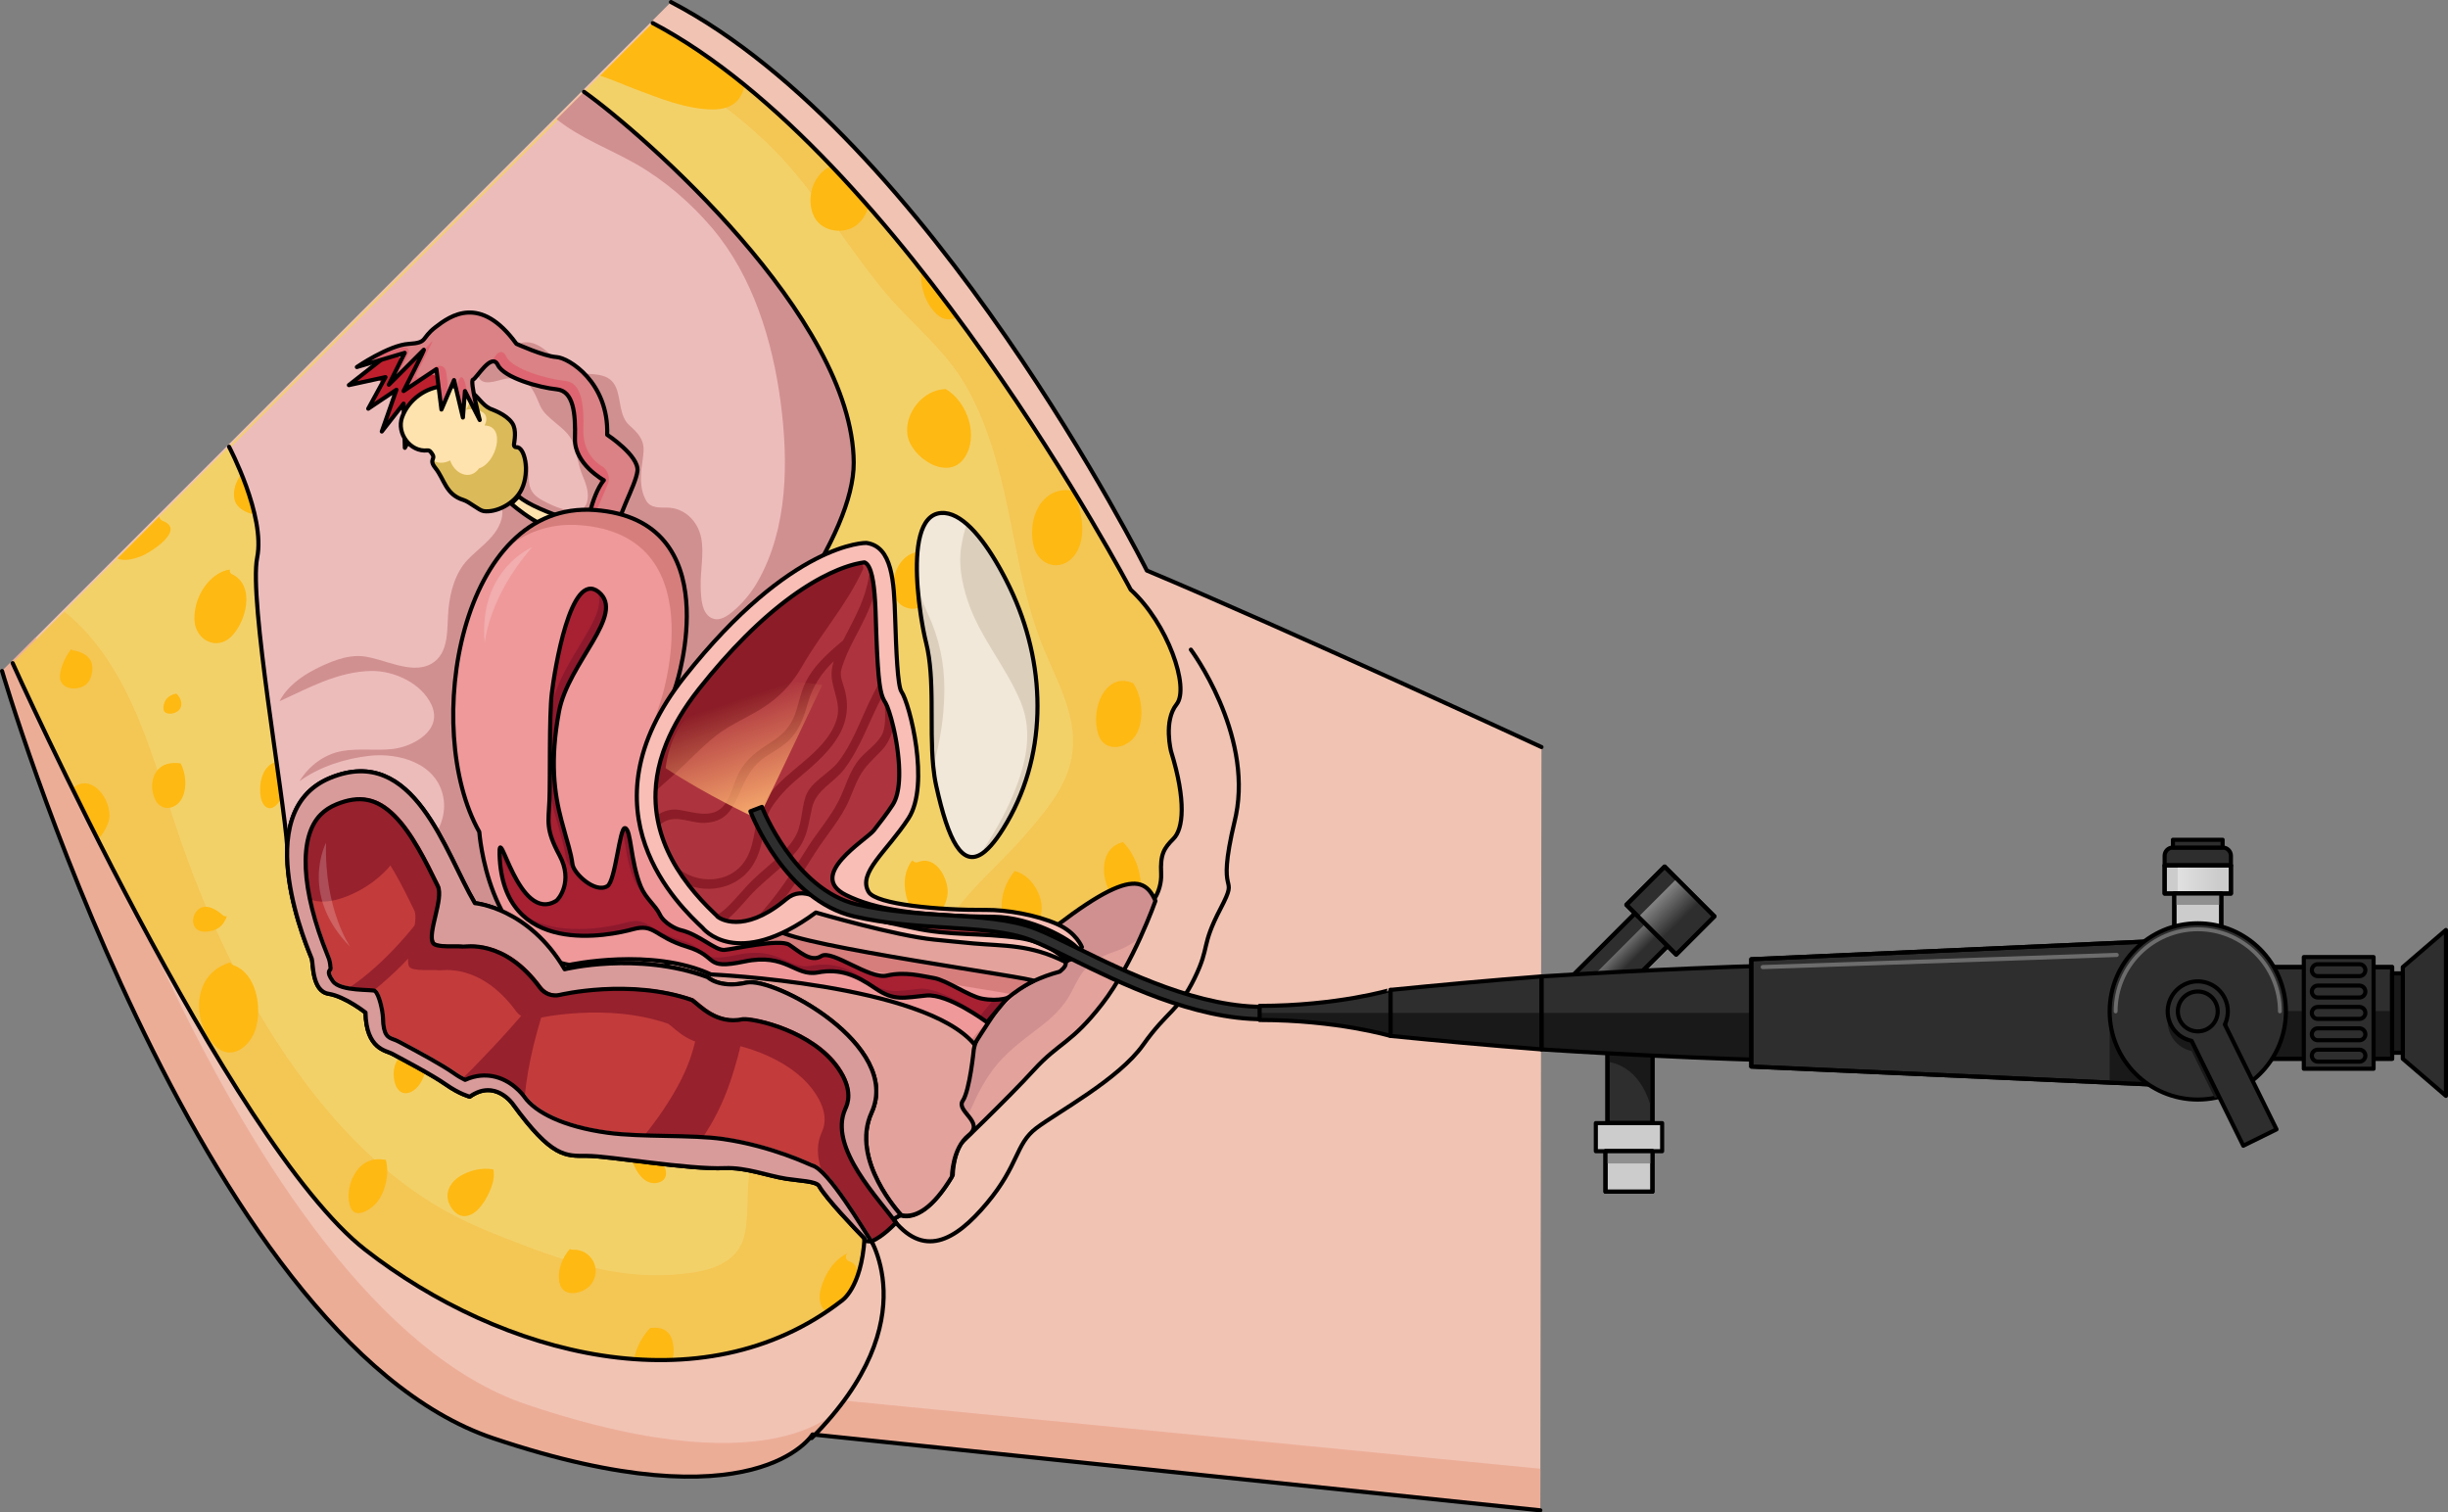 <?xml version="1.0" encoding="utf-8"?>
<!-- Generator: Adobe Illustrator 16.0.0, SVG Export Plug-In . SVG Version: 6.00 Build 0)  -->
<!DOCTYPE svg PUBLIC "-//W3C//DTD SVG 1.1//EN" "http://www.w3.org/Graphics/SVG/1.1/DTD/svg11.dtd">
<svg version="1.1" id="Layer_1" xmlns="http://www.w3.org/2000/svg" xmlns:xlink="http://www.w3.org/1999/xlink" x="0px" y="0px"
	 width="594.413px" height="367.203px" viewBox="0 0 594.413 367.203" enable-background="new 0 0 594.413 367.203"
	 xml:space="preserve">
<rect x="0" y="0" width="594.413" height="367.203" fill="#808080" stroke="none"/>
<g>
	<g>
		<g>
			<path fill="#F1C3B3" d="M0.5,162.928c0,0,47.322,162.09,119.252,186.27c64.016,21.52,77.544-0.915,77.544-0.915l176.713,18.421
				l0.288-185.319c0,0-62.047-28.69-95.823-42.856c0,0-52.665-105.256-115.546-138.027L0.5,162.928z"/>
			<path fill="#ECAD97" d="M0.5,162.928l8.172-8.172c0,0,47.324,162.088,119.252,186.27c64.015,21.52,77.545-0.916,77.545-0.916
				l168.556,16.492l-0.016,10.102l-176.713-18.421c0,0-13.528,22.435-77.544,0.915C47.822,325.018,0.5,162.928,0.5,162.928z"/>
			<path fill="#F3D169" d="M3.078,161.012c0,0,52.527,116.645,85.604,142.42c33.076,25.779,81.852,38.584,115.64,12.425
				c0,0,4.809-2.92,5.603-15.157c0,0,0.357-4.42-2.982-4.895c-3.342-0.475-7.002-9.348-9.538-9.538
				c-2.534-0.188-12.09-4.529-19.796-3.635c-7.708,0.894-11.58,0.407-15.466-0.61c-3.888-1.018-11.273-3.714-18.446-2.808
				c-7.174,0.905-14.952-7.392-18.15-13.457c-3.199-6.065-8.033-1.778-9.613-1.013c-1.582,0.764-9.33-6.201-13.234-8.021
				c-3.9-1.818-6.859-2.948-9.176-5.264c-2.315-2.316-0.414-6.672-4.596-9.027c-4.182-2.358-9.229-1.672-9.606-6.742
				c-0.38-5.07-13.583-29.741-3.594-41.91c9.987-12.166,27.141-1.527,33.484,14.199c6.345,15.728,5.862,12.119,7.333,12.285
				c1.469,0.168,6.125-0.131,19.789,15.359c0,0,20.289-4.213,34.689,2.369c0,0,3.529,3.008,7.498,1.764
				c3.97-1.245,15.872,0.752,28.226,17.279c0,0,5.858,5.858,3.366,13.527c-2.373,7.293,1.975,18.945,5.67,22.672
				c0.193,0.193,0.385,0.365,0.572,0.514c0,0,5.881,6.926,14.998-8.457c0,0-0.018-6.797,3.91-9.906
				c3.928-3.111-3.193-5.799-1.518-8.293c1.678-2.494,2.525-12.332,2.525-12.332s2.594-14.041,21.018-18.838
				c0,0,1.849-1.303,1.428-2.243c-0.422-0.943-4.918-5.44-19.43-5.097c-14.515,0.346-35.03-5.84-39.314-6.732
				c-4.283-0.893-10.674,5.225-11.214,4.944c-0.539-0.276-15.473-0.874-15.473-0.874s-27.424-29.25-8.841-50.285
				c18.582-21.035,21.776-33.22,29.695-36.507c7.919-3.29,16.745-7.755,19.322,0.294c2.577,8.052,0.965,25.467,4.175,32.064
				c3.21,6.599,5.965,22.646,0.657,29.588c-5.307,6.943-11.268,13.362-8.033,16.207c6.521,5.739,32.848,3.395,38.484,5.383
				c5.641,1.992,10.609,9.828,13.886,7.37s0.646-6.914,4.981-9.614c4.336-2.701,4.246-0.705,5.905-3.999s4.13-0.042,4.716,2.37
				c0.586,2.41,3.951-2.045,3.715-6.713c-0.238-4.668,0.662-6.111,3.01-8.459c2.344-2.344,3.129-9.12-0.605-21.193
				c0,0-1.895-7.369,1.346-11.426c3.242-4.059-2.17-19.637-11.143-27.826c0,0-55.781-105.826-116.062-137.576"/>
			<g>
				<path fill="#F3D169" d="M3.078,161.012c0,0,52.527,116.645,85.604,142.42c33.076,25.779,81.852,38.584,115.64,12.425
					c0,0,4.809-2.92,5.603-15.157c0,0,0.357-4.42-2.982-4.895c-3.342-0.475-7.002-9.348-9.538-9.538
					c-2.534-0.188-12.09-4.529-19.796-3.635c-7.708,0.894-11.58,0.407-15.466-0.61c-3.888-1.018-11.273-3.714-18.446-2.808
					c-7.174,0.905-14.952-7.392-18.15-13.457c-3.199-6.065-8.033-1.778-9.613-1.013c-1.582,0.764-9.33-6.201-13.234-8.021
					c-3.9-1.818-6.859-2.948-9.176-5.264c-2.315-2.316-0.414-6.672-4.596-9.027c-4.182-2.358-9.229-1.672-9.606-6.742
					c-0.38-5.07-13.583-29.741-3.594-41.91c9.987-12.166,27.141-1.527,33.484,14.199c6.345,15.728,5.862,12.119,7.333,12.285
					c1.469,0.168,6.125-0.131,19.789,15.359c0,0,20.289-4.213,34.689,2.369c0,0,3.529,3.008,7.498,1.764
					c3.97-1.245,15.872,0.752,28.226,17.279c0,0,5.858,5.858,3.366,13.527c-2.373,7.293,1.975,18.945,5.67,22.672
					c0.193,0.193,0.385,0.365,0.572,0.514c0,0,5.881,6.926,14.998-8.457c0,0-0.018-6.797,3.91-9.906
					c3.928-3.111-3.193-5.799-1.518-8.293c1.678-2.494,2.525-12.332,2.525-12.332s2.594-14.041,21.018-18.838
					c0,0,1.849-1.303,1.428-2.243c-0.422-0.943-4.918-5.44-19.43-5.097c-14.515,0.346-35.03-5.84-39.314-6.732
					c-4.283-0.893-10.674,5.225-11.214,4.944c-0.539-0.276-15.473-0.874-15.473-0.874s-27.424-29.25-8.841-50.285
					c18.582-21.035,21.776-33.22,29.695-36.507c7.919-3.29,16.745-7.755,19.322,0.294c2.577,8.052,0.965,25.467,4.175,32.064
					c3.21,6.599,5.965,22.646,0.657,29.588c-5.307,6.943-11.268,13.362-8.033,16.207c6.521,5.739,32.848,3.395,38.484,5.383
					c5.641,1.992,10.609,9.828,13.886,7.37s0.646-6.914,4.981-9.614c4.336-2.701,4.246-0.705,5.905-3.999s4.13-0.042,4.716,2.37
					c0.586,2.41,3.951-2.045,3.715-6.713c-0.238-4.668,0.662-6.111,3.01-8.459c2.344-2.344,3.129-9.12-0.605-21.193
					c0,0-1.895-7.369,1.346-11.426c3.242-4.059-2.17-19.637-11.143-27.826c0,0-55.781-105.826-116.062-137.576"/>
				<path opacity="0.2" fill="#FD9B00" d="M248.627,203.068c4.465-5.16,9.537-10.914,11.262-17.702
					c2.73-10.741-3.588-20.235-7.26-29.886c-5.53-14.539-6.677-30.313-11.184-45.153c-2.283-7.524-5.234-14.952-9.984-21.28
					c-5-6.656-11.532-11.992-16.828-18.402c-9.953-12.035-17.77-26.085-29.272-36.776c-7.917-7.36-16.918-13.924-26.946-18.085
					c-2.454-1.018-5.033-1.871-7.659-2.447l7.738-7.738c60.28,31.75,116.062,137.576,116.062,137.576
					c8.973,8.189,14.385,23.768,11.143,27.826c-3.24,4.057-1.346,11.426-1.346,11.426c3.734,12.073,2.949,18.85,0.605,21.193
					c-2.348,2.348-3.248,3.791-3.01,8.459c0.236,4.668-3.129,9.123-3.715,6.713c-0.586-2.412-3.057-5.664-4.716-2.37
					s-1.569,1.298-5.905,3.999c-4.335,2.7-1.705,7.156-4.981,9.614s-8.245-5.378-13.886-7.37c-2.59-0.914-9.554-0.914-16.953-1.201
					C236.574,214.742,243.25,209.283,248.627,203.068z"/>
				<path opacity="0.2" fill="#FD9B00" d="M3.078,161.012L15.61,148.48c16.758,13.474,21.729,37.084,28.607,56.558
					c7.323,20.741,16.928,40.704,30.253,58.29c9.109,12.027,20.209,23.135,33.466,30.547c6.114,3.416,12.7,5.997,19.237,8.479
					c6.846,2.601,13.861,4.971,21.086,6.26c6.701,1.197,13.246,1.377,19.982,0.362c5.879-0.886,11.438-3.22,12.66-9.641
					c1.043-5.471,0.098-11.276,1.529-16.679c6.455,0.668,12.949,3.459,14.972,3.61c2.536,0.19,6.196,9.063,9.538,9.538
					c3.34,0.475,2.982,4.895,2.982,4.895c-0.794,12.237-5.603,15.157-5.603,15.157c-33.788,26.159-82.563,13.354-115.64-12.425
					C55.605,277.656,3.078,161.012,3.078,161.012z"/>
				<path fill="#FEB913" d="M179.502,23.869c-1.496,2.123-4.094,2.752-6.571,2.71c-6.468-0.108-12.838-2.734-18.808-4.983
					c-2.674-1.008-5.514-2.297-8.408-3.221l12.778-12.777c7.536,3.971,15.004,9.099,22.3,15.033
					C180.636,21.752,180.216,22.857,179.502,23.869z"/>
				<path fill="#FEB913" d="M208.291,54.404c-3.02,2.67-8.69,2.026-10.592-1.759c-1.467-2.92-1.107-6.69,0.703-9.396
					c0.949-1.422,2.137-2.387,3.467-2.951c3.078,3.223,6.098,6.537,9.055,9.91C210.371,51.854,209.502,53.334,208.291,54.404z"/>
				<path fill="#FEB913" d="M227.574,76.392c-2.926-2.618-4.211-6.871-3.897-10.825c3.023,3.83,5.95,7.674,8.775,11.493
					C230.85,77.795,229.108,77.763,227.574,76.392z"/>
				<path fill="#FEB913" d="M227.246,94.875c0.842-0.265,1.646-0.392,2.414-0.41c5.287,3.139,8.127,11.505,4.46,16.779
					c-3.987,5.736-13.031-0.193-13.788-5.726C219.717,101.047,222.963,96.22,227.246,94.875z"/>
				<path fill="#FEB913" d="M261.398,134.111c-3,4.984-9.169,3.68-10.43-1.6c-0.948-3.967-0.092-9.107,3.197-11.83
					c1.908-1.576,4.064-1.914,6.234-1.537C262.847,123.908,263.804,130.116,261.398,134.111z"/>
				<path fill="#FEB913" d="M272.686,204.461c1.841,1.821,3.175,4.484,3.734,6.574c0.406,1.514,0.76,3.375,0.463,5.036
					c-1.008-1.218-2.342-1.683-3.366,0.35c-0.987,1.96-1.356,2.046-2.405,2.364c-0.413-0.316-0.791-0.721-1.104-1.214
					C267.127,213.049,266.973,205.883,272.686,204.461z"/>
				<path fill="#FEB913" d="M246.361,211.486c4.725,1.067,8.375,8.08,5.621,12.461c-0.066,0.107-0.136,0.206-0.208,0.306
					c-0.983-0.66-1.995-1.222-3.03-1.589c-1.107-0.389-3.021-0.613-5.42-0.764C242.795,217.944,244.059,214.333,246.361,211.486z"/>
				<path fill="#FEB913" d="M222.973,209.303c4.291-1.75,7.393,4.111,7.127,7.645c-0.111,1.479-0.732,3.184-1.815,4.354
					c-2.315-0.128-4.61-0.302-6.771-0.557c-0.725-0.946-1.222-2.118-1.487-3.272c-0.791-3.42-0.252-6.318,1.479-8.615
					C221.811,209.277,222.371,209.549,222.973,209.303z"/>
				<path fill="#FEB913" d="M153.975,329.997c0.467-2.817,2.033-5.618,3.887-7.54c0.008-0.006,0.013-0.012,0.019-0.018
					c2.269-0.32,4.531,0.253,5.317,2.881c0.467,1.559,0.498,3.275,0.061,4.856C160.181,330.281,157.083,330.22,153.975,329.997z"/>
				<path fill="#FEB913" d="M204.321,315.856c-1.141,0.884-2.304,1.71-3.478,2.505c-1.544-0.45-2.087-2.752-1.707-4.648
					c0.689-3.439,2.691-7.039,5.732-8.934c0.299-0.186,0.596-0.345,0.893-0.489c-0.545,0.522-0.529,1.667,0.434,1.964
					c1.895,0.586,2.225,2.279,1.77,4.213C206.329,314.633,204.321,315.856,204.321,315.856z"/>
				<path fill="#FEB913" d="M86.486,284.447c1.815-2.605,4.41-3.383,7.203-2.822c0.884,3.354-0.059,7.496-1.977,10.053
					c-1.493,1.99-5.777,4.826-6.802,0.899C84.209,289.885,84.908,286.716,86.486,284.447z"/>
				<path fill="#FEB913" d="M99.904,265.068c-1.937,0.979-3.455-0.102-4.012-2.072c-0.553-1.964-0.445-4.582,1.045-6.147
					c0.653-0.687,1.414-1.061,2.223-1.23c0.081,0.013,0.17,0.015,0.265,0.006c0.297-0.032,0.567-0.034,0.827-0.024
					c0.756,0.348,1.544,0.705,2.385,1.096C104.332,258.882,102.665,263.673,99.904,265.068z"/>
				<path fill="#FEB913" d="M65.104,186.096c1.046-1.02,2.254-1.303,3.488-1.164c1.309,2.956,0.562,7.753-0.853,9.774
					c-1.841,2.634-3.925,1.595-4.418-1.161C62.893,191.137,63.26,187.893,65.104,186.096z"/>
				<path fill="#FEB913" d="M37.769,187.656c1.37-2.254,3.739-2.645,6.091-2.31c1.521,2.794,1.662,7.45-0.482,9.605
					c-1.832,1.839-4.51,1.579-5.68-0.784C36.731,192.218,36.608,189.564,37.769,187.656z"/>
				<path fill="#FEB913" d="M26.258,199.813c-0.566,1.512-1.428,2.871-2.488,4.074c-2.285-4.504-4.441-8.82-6.432-12.863
					c0.27,0.113,0.59,0.107,0.922-0.108C23.048,187.82,27.877,195.494,26.258,199.813z"/>
				<path fill="#FEB913" d="M20.434,166.506c-2.402,1.363-6.201,0.646-5.857-2.681c0.205-1.972,1.211-4.216,2.67-6.175
					c0.134,0.137,0.324,0.239,0.581,0.278c2.207,0.325,4.515,1.554,4.593,4.097C22.469,163.65,21.978,165.631,20.434,166.506z"/>
				<path fill="#FEB913" d="M34.031,135.147c-1.539,0.558-3.883,1.224-5.534,0.446l10.216-10.216
					c0.013,0.446,0.246,0.893,0.771,1.089C45.288,128.622,36.441,134.276,34.031,135.147z"/>
				<path fill="#FEB913" d="M69.274,110.384c2.133,3.124,0.353,8.852-1.902,11.526c-1.755,2.08-4.181,3.661-6.972,2.633
					c-1.677-0.619-3.284-1.732-3.535-3.635C56.084,114.984,63.617,109.164,69.274,110.384z"/>
				<path fill="#FEB913" d="M42.797,168.389c1.833,1.601,1.764,4.471-1.115,4.859c-1.06,0.142-2.039-0.15-2.006-1.385
					C39.729,169.815,41.123,168.706,42.797,168.389z"/>
				<path fill="#FEB913" d="M52.057,139.934c1.238-0.963,2.511-1.482,3.779-1.668c-0.123,0.433,0.002,0.91,0.539,1.164
					c5.72,2.729,3.41,11.689-0.308,15.219c-3.569,3.388-8.595,0.676-8.841-3.979C47.016,146.678,48.883,142.41,52.057,139.934z"/>
				<path fill="#FEB913" d="M47.19,224.867c-0.689-1.38-0.143-3.208,1.06-4.131c1.905-1.464,4.373,0.168,5.843,1.46
					c0.315,0.278,0.679,0.335,1.001,0.259c-0.404,1.197-1.125,2.266-2.064,2.871C51.541,226.281,48.201,226.897,47.19,224.867z"/>
				<path fill="#FEB913" d="M62.056,249.87c-1.371,4.327-6.007,7.937-9.906,3.981c-2.895-2.938-4.339-7.715-3.649-11.785
					c0.758-4.453,3.51-7.214,7.438-8.412c0.108,0.295,0.335,0.555,0.707,0.684C62.371,236.319,63.668,244.789,62.056,249.87z"/>
				<path fill="#FEB913" d="M111.506,285.693c2.457-1.566,5.457-2.248,8.252-1.789c0.344,1.23,0.109,2.835-0.472,4.405
					c-0.929,2.509-3.395,7.079-6.631,6.959c-2.065-0.077-3.704-2.438-3.964-4.337C108.398,288.779,109.742,286.818,111.506,285.693z
					"/>
				<path fill="#FEB913" d="M138.382,303.243c0.172,0.127,0.397,0.202,0.679,0.187c4.414-0.23,7.271,4.66,4.481,8.376
					c-1.778,2.37-6.853,3.489-7.675-0.306C135.244,308.638,136.447,305.396,138.382,303.243z"/>
				<path fill="#FEB913" d="M159.412,287.225c-2.509,0.372-4.27-1.778-5.262-3.814c-0.533-1.094-1.037-2.4-1.436-3.795
					c2.881,0.522,5.501,1.289,7.57,1.887C161.969,283.426,162.715,286.729,159.412,287.225z"/>
				<path fill="#FEB913" d="M222.404,134.082c2.029,2.958,3.021,6.936,2.636,10.088c-0.349,2.869-2.27,4.391-5.154,3.296
					c-1.476-0.558-2.501-1.797-2.843-3.335c-0.697-3.141,0.563-7.301,3.326-9.158C221.052,134.514,221.73,134.238,222.404,134.082z"
					/>
				<path fill="#FEB913" d="M268.723,167.197c1.989-2.192,4.271-2.238,6.432-1.324c2.296,3.39,2.597,8.845,0.943,12.078
					c-1.982,3.881-7.979,5.143-9.459,0.205C265.598,174.68,266.211,169.967,268.723,167.197z"/>
			</g>
			<path fill="#ECBCBB" d="M55.867,108.721c0,0,8.871,16.701,6.828,26.917c-2.044,10.215,6.484,57.874,7.318,70.494l50.717,21.019
				c0,0,87.02-79.256,86.815-114.6c-0.203-35.346-51.313-79.917-65.496-90.013L55.867,108.721z"/>
			<path fill="#D19090" d="M95.211,212.193c6.336-3.439,13.996-10.604,12.414-18.713c-1.589-8.141-10.694-10.782-17.926-9.968
				c-5.796,0.653-12.09,2.604-16.979,6.168c2.262-3.724,6.062-6.592,10.38-7.342c4.046-0.704,8.136-0.023,12.192-0.483
				c5.089-0.576,12.36-4.574,9.455-10.777c-2.442-5.213-9.051-8.252-14.597-8.167c-8.021,0.126-15.136,4.075-22.277,7.358
				c1.729-3.458,5.197-6.001,8.565-7.73c3.394-1.745,7.68-3.598,11.608-3.206c4.97,0.491,11.708,4.536,16.575,1.895
				c4.676-2.536,3.827-8.906,4.274-13.354c0.427-4.241,1.638-8.784,4.654-11.963c2.47-2.602,5.851-4.775,7.512-8.047
				c2.589-5.095-0.739-7.62-4.296-10.897c-1.753-1.618-12.053-9.215-8.322-11.152c2.456-1.279,5.311-1.985,8.037-2.413
				c3.477-0.546,5.398,1.476,7.686,3.771c1.521,1.523,4.082,3.64,4.184,5.974c0.06,1.332-0.051,2.688,0.119,4.014
				c0.289,2.217,1.386,3.3,3.295,4.352c2.318,1.278,9.684,4.859,10.816,0.225c0.535-2.188-0.352-4.369-1.177-6.372
				c-1.064-2.59-1.292-5.282-2.286-7.866c-0.859-2.244-2.779-3.594-4.537-5.104c-1.365-1.172-2.702-2.24-3.447-3.928
				c-0.598-1.357-1.109-2.725-1.914-3.979c-1.34-2.096-3.594-2.795-5.959-2.602c-1.825,0.149-5.272,1.923-6.729,0.195
				c-2.435-2.889,8.492-8.655,10.481-8.93c5.559-0.768,8.364,6.767,13.832,7.439c3.431,0.42,7.248-0.174,8.793,3.611
				c1.115,2.733,0.776,6.839,3.097,8.966c1.999,1.829,3.685,3.409,3.532,6.351c-0.075,1.424-0.338,2.818-0.499,4.231
				c-0.298,2.599-0.208,5.53,1.157,7.845c1.049,1.777,3.202,1.642,4.975,1.646c4.225,0.016,7.509,3.164,8.352,7.323
				c0.762,3.749-0.219,7.975-0.111,11.781c0.072,2.583,0.076,7.057,3.21,7.922c1.53,0.423,3.235-0.697,4.343-1.602
				c2.527-2.068,4.693-4.672,6.31-7.515c7.335-12.897,7.445-29.134,5.548-43.47c-1.98-14.951-6.732-30.621-16.643-42.316
				c-5.137-6.059-11.467-11.521-18.366-15.485c-6.349-3.647-13.649-6.29-19.388-10.943l6.646-6.647
				c14.184,10.096,65.293,54.668,65.496,90.014c0.206,35.345-86.813,114.601-86.813,114.601l-30.187-12.511
				C92.002,213.781,93.654,213.039,95.211,212.193z"/>
			<path fill="none" stroke="#000000" stroke-linecap="round" stroke-linejoin="round" stroke-miterlimit="10" d="M244.449,242.615
				c3.049-2.742,7.204-5.226,12.838-6.693c0,0,1.849-1.303,1.428-2.243c-0.422-0.943-4.918-5.44-19.43-5.097
				c-14.515,0.346-35.051-6.33-39.34-7.182c-9.859-1.957-10.648,5.674-11.188,5.394c-0.539-0.276-15.473-0.874-15.473-0.874
				s-27.424-29.25-8.841-50.285c18.582-21.035,21.776-33.22,29.695-36.507c7.919-3.29,16.745-7.755,19.322,0.294
				c2.577,8.052,0.965,25.467,4.175,32.064c3.21,6.599,5.965,22.646,0.657,29.588c-5.307,6.943-11.268,13.362-8.033,16.207
				c6.521,5.739,32.848,3.395,38.484,5.383c5.641,1.992,10.609,9.828,13.886,7.37s0.646-6.914,4.981-9.614
				c4.336-2.701,4.246-0.705,5.905-3.999s4.13-0.042,4.716,2.37c0.586,2.41,3.951-2.045,3.715-6.713
				c-0.238-4.668,0.662-6.111,3.01-8.459c2.344-2.344,3.129-9.12-0.605-21.193c0,0-1.895-7.369,1.346-11.426
				c3.242-4.059-2.17-19.637-11.143-27.826c0,0-55.781-105.826-116.062-137.576"/>
			<path fill="none" stroke="#000000" stroke-linecap="round" stroke-linejoin="round" stroke-miterlimit="10" d="M3.078,161.012
				c0,0,52.527,116.645,85.604,142.42c33.076,25.779,81.852,38.584,115.64,12.425c0,0,4.809-2.92,5.603-15.157
				c0,0,0.357-4.42-2.982-4.895c-3.342-0.475-7.002-9.348-9.538-9.538c-2.534-0.188-12.09-4.529-19.796-3.635
				c-7.708,0.894-11.58,0.407-15.466-0.61c-3.888-1.018-11.273-3.714-18.446-2.808c-7.174,0.905-14.952-7.392-18.15-13.457
				c-3.199-6.065-8.033-1.778-9.613-1.013c-1.582,0.764-9.33-6.201-13.234-8.021c-3.9-1.818-6.859-2.948-9.176-5.264
				c-2.315-2.316-0.414-6.672-4.596-9.027c-4.182-2.358-9.229-1.672-9.606-6.742c-0.38-5.07-13.583-29.741-3.594-41.91
				c9.987-12.166,27.141-1.527,33.484,14.199c6.345,15.728,5.862,12.119,7.333,12.285c1.469,0.168,6.125-0.131,19.789,15.359
				c0,0,20.289-4.213,34.689,2.369c0,0,3.529,3.008,7.498,1.764c3.97-1.245,15.872,0.752,28.226,17.279
				c0,0,5.858,5.858,3.366,13.527c-2.373,7.293,1.975,18.945,5.67,22.672c0.193,0.193,0.385,0.365,0.572,0.514
				c0,0,5.881,6.926,14.998-8.457c0,0-0.018-6.797,3.91-9.906c3.928-3.111-3.193-5.799-1.518-8.293
				c1.678-2.494,2.525-10.697,2.525-10.697s0.344-3.593,3.4-8.189"/>
			<path fill="none" stroke="#000000" stroke-linecap="round" stroke-linejoin="round" stroke-miterlimit="10" d="M0.5,162.928
				c0,0,47.322,162.09,119.252,186.27c64.016,21.52,77.544-0.915,77.544-0.915l176.713,18.421"/>
			<path fill="none" stroke="#000000" stroke-linecap="round" stroke-linejoin="round" stroke-miterlimit="10" d="M374.297,181.384
				c0,0-62.047-28.69-95.823-42.856c0,0-52.665-105.256-115.546-138.027"/>
			<g>
				<g>
					<path fill="#BD1F2D" d="M97.275,85.767c-1.646,0.122-4.054,1.056-5.351,2.075l-4.852,3.813c-1.297,1.02-1.04,1.565,0.572,1.213
						l3.027-0.661c1.612-0.353,2.283,0.544,1.491,1.991l-1.311,2.397c-0.792,1.447-0.318,1.879,1.051,0.959l1.865-1.252
						c1.369-0.919,2.044-0.398,1.498,1.159l-1.569,4.474c-0.546,1.557-0.16,1.768,0.856,0.468l1.593-2.037
						c1.017-1.3,1.887-1.014,1.935,0.636l0.135,4.727c0.047,1.649,0.749,1.823,1.561,0.387l2.36-4.176
						c0.812-1.437,2.242-1.501,3.179-0.143l0.681,0.987c0.937,1.358,2.294,1.256,3.017-0.228l1.254-2.573
						c0.723-1.483,1.511-4.033,1.751-5.665l0.148-1.012c0.24-1.632-0.519-3.922-1.685-5.089l-1.07-1.07
						c-1.166-1.167-3.468-2.021-5.113-1.899L97.275,85.767z"/>
				</g>
				<polygon fill="none" stroke="#000000" stroke-linecap="round" stroke-linejoin="round" stroke-miterlimit="10" points="
					94.283,85.988 84.715,93.508 93.604,91.565 89.414,99.227 96.26,94.63 92.706,104.766 97.996,98.002 98.302,108.727 
					103.613,99.326 107.7,105.253 111.582,97.285 112.604,90.338 107.291,85.025 				"/>
				<g>
					<g>
						<path fill="#FFE3AE" stroke="#000000" stroke-linecap="round" stroke-linejoin="round" stroke-miterlimit="10" d="
							M146.801,128.848c0,0-16.59-4.428-20.848-8.342l-1.807,1.807c0,0,8.804,7.843,14.412,6.576L146.801,128.848z"/>
						<path fill="#FFE3AE" d="M126.699,118.736c-1.685,3.63-6.325,5.784-9.246,5.365c-1.185-0.171-3.419-2.248-4.936-2.712
							c-4.307-1.323-4.586-4.993-6.762-7.715c-1.756-2.197,0.11-2.083-0.803-3.427c-0.28-0.415-0.586-0.955-1.201-0.889
							c-4.145,0.443-7.5-4.168-6.119-8.039c1.514-4.248,5.762-7.361,10.311-7.571c2.139-0.099,4.381,0.174,6.258,1.291
							c1.877,1.114,2.803,3.222,4.771,4.175c0.364,0.177,3.852,1.289,5.379,3.484c1.17,1.687,0.525,4.439,0.443,5.313
							c-0.027,0.287,0.285,0.61,0.577,0.577C127.367,108.355,128.73,114.369,126.699,118.736z"/>
						<path fill="#DBBA59" d="M105.025,111.69c1.09,0.847,2.735,0.907,4.283,0.099c1.029,3.226,4.836,5.004,7.006,1.928
							c4.201-1.248,6.676-10.318,1.348-10.415c0.695-1.384,0.734-2.851-1.215-3.583c-1.065-0.398-2.197-0.439-3.311-0.236
							c0.953-1.486,1.435-3.072,0.665-4.653c0.134,0.07,0.27,0.134,0.399,0.211c1.877,1.114,2.803,3.222,4.771,4.175
							c0.364,0.177,3.852,1.289,5.379,3.484c1.17,1.687,0.525,4.439,0.443,5.313c-0.027,0.287,0.285,0.61,0.577,0.577
							c1.995-0.234,3.358,5.779,1.327,10.146c-1.685,3.63-6.325,5.784-9.246,5.365c-1.185-0.171-3.419-2.248-4.936-2.712
							c-4.307-1.323-4.586-4.993-6.762-7.715C104.91,112.617,104.905,112.098,105.025,111.69z"/>
					</g>
					<path fill="none" stroke="#000000" stroke-linecap="round" stroke-linejoin="round" stroke-miterlimit="10" d="
						M126.699,118.736c-1.685,3.63-6.325,5.784-9.246,5.365c-1.185-0.171-3.419-2.248-4.936-2.712
						c-4.307-1.323-4.586-4.993-6.762-7.715c-1.756-2.197,0.11-2.083-0.803-3.427c-0.28-0.415-0.586-0.955-1.201-0.889
						c-4.145,0.443-7.5-4.168-6.119-8.039c1.514-4.248,5.762-7.361,10.311-7.571c2.139-0.099,4.381,0.174,6.258,1.291
						c1.877,1.114,2.803,3.222,4.771,4.175c0.364,0.177,3.852,1.289,5.379,3.484c1.17,1.687,0.525,4.439,0.443,5.313
						c-0.027,0.287,0.285,0.61,0.577,0.577C127.367,108.355,128.73,114.369,126.699,118.736z"/>
				</g>
				<g>
					<g>
						<path fill="#DA8285" d="M144.906,130.547c-1.543-0.582-2.596-2.392-2.339-4.021c0,0,0.987-6.256,4.053-9.933
							c0,0-7.182-3.914-7.013-10.079c0.17-6.164-0.344-11.578-4.428-11.987c-4.087-0.407-12.77-2.757-14.301-5.923
							c-1.531-3.168-5.211,3.371-6.029,3.574c-0.816,0.203,0.894,6.899,0.894,6.899c0.408,1.6,0.13,1.704-0.619,0.234l-0.862-1.693
							c-0.749-1.47-1.466-1.327-1.594,0.318l-0.035,0.443c-0.128,1.646-0.544,1.678-0.926,0.072l-0.77-3.243
							c-0.382-1.605-1.225-1.678-1.873-0.161l-0.695,1.625c-0.648,1.517-1.347,1.418-1.552-0.219l-0.48-3.854
							c-0.205-1.637-1.495-2.228-2.868-1.313l-2.977,1.984c-1.373,0.915-1.879,0.463-1.126-1.005c0,0,4.022-7.832,3.522-7.332
							c-0.502,0.501-6.348,6.348-6.348,6.348c-1.166,1.166-1.519,0.913-0.783-0.563l1.182-2.369
							c0.735-1.477,0.044-2.301-1.538-1.831l-5.869,1.741c-1.582,0.47-1.762,0.091-0.399-0.84c0,0,5.287-3.617,10.089-3.926
							c4.801-0.307,2.866-1.23,6.489-4.037c3.625-2.807,10.915-8.056,19.681,4.02c0,0,6.679,3.038,9.714,3.213
							c3.036,0.176,12.741,6.204,12.332,18.871c0,0,7.737,5.08,7.342,8.771c-0.396,3.691-5.422,11.659-4.746,15.03
							C150.705,132.732,144.906,130.547,144.906,130.547z"/>
					</g>
					<g>
						<g>
							<g>
								<path fill="#DE6672" d="M104.055,80.988c0.364-0.412,0.846-0.887,1.542-1.438C105.074,80.23,104.797,80.684,104.055,80.988z
									"/>
							</g>
							<g>
								<path fill="#DE6672" d="M139.607,106.514c0.17-6.164-0.344-11.578-4.428-11.987c-4.087-0.407-12.77-2.757-14.301-5.923
									c-0.541-1.115-0.541-1.115-0.541-1.115c-0.911,0.373-0.752-0.325,0.353-1.55c0,0,1.257-1.394,2.23,0.622
									c1.533,3.165,10.215,5.516,14.302,5.924c4.084,0.408,4.597,5.823,4.428,11.986c-0.17,6.166,4.379,8.644,4.379,8.644
									c1.449,0.789,2.188,2.709,1.643,4.266l-3.062,7.102c-0.257,1.631,0.313,3.258,1.269,3.618s4.107,0.904,4.119,1.1
									c0,0,0,0,0.035,0.162c0.672,3.371-5.127,1.186-5.127,1.186c-1.543-0.582-2.596-2.392-2.339-4.021l3.061-7.102
									c0.546-1.558-0.193-3.478-1.642-4.267C143.986,115.157,139.438,112.679,139.607,106.514z"/>
							</g>
							<g>
								<path fill="#DE6672" d="M115.875,99.59c0.336,1.317,0.172,1.532-0.365,0.479s-0.908-2.78-0.826-3.837
									C114.767,95.176,115.539,98.272,115.875,99.59z"/>
							</g>
							<g>
								<path fill="#DE6672" d="M102.889,84.935c1.072-1.073,1.893-1.894,2.043-2.042c0.5-0.5-3.522,7.331-3.522,7.331
									c-0.754,1.468-0.248,1.92,1.125,1.005l2.977-1.983c1.373-0.915,2.663-0.324,2.868,1.313l0.217,1.739
									c0.205,1.637-0.028,3.912-0.518,5.056c-0.488,1.143-1.056,0.738-1.261-0.898l-0.48-3.854
									c-0.205-1.637-1.495-2.228-2.868-1.313l-2.977,1.984c-1.373,0.915-1.879,0.463-1.126-1.005
									C99.366,92.267,103.389,84.435,102.889,84.935z"/>
							</g>
							<g>
								<path fill="#DE6672" d="M89.532,88.26c-1.582,0.47-2.402,0.53-1.824,0.135s5.033-2.522,6.615-2.992l3.121-0.926
									c1.582-0.47,2.273,0.354,1.538,1.831l-1.182,2.369c-0.735,1.477-1.798,3.145-2.359,3.705
									c-0.562,0.563-0.419-0.187,0.316-1.663l1.182-2.369c0.735-1.477,0.044-2.301-1.538-1.831L89.532,88.26z"/>
							</g>
							<g>
								<path fill="#DE6672" d="M111.474,92.148c0.447-1.045,1.125-0.587,1.506,1.019l0.168,0.707
									c0.381,1.605,0.481,2.503,0.223,1.995s-0.574,0.422-0.702,2.067l-0.035,0.443c-0.128,1.646-0.545,1.678-0.926,0.072
									l-0.354-1.484C110.973,95.362,111.026,93.193,111.474,92.148z"/>
							</g>
						</g>
					</g>
					<path fill="none" stroke="#000000" stroke-linecap="round" stroke-linejoin="round" stroke-miterlimit="10" d="M142.1,129.488
						c0,0,1.455-9.219,4.521-12.896c0,0-7.182-3.914-7.013-10.079c0.17-6.164-0.344-11.578-4.428-11.987
						c-4.087-0.407-12.77-2.757-14.301-5.923c-1.531-3.168-5.211,3.371-6.029,3.574c-0.816,0.203,1.636,9.807,1.636,9.807
						l-3.585-7.039l-0.5,6.426l-2.156-9.081l-3.055,7.141l-1.225-9.808l-7.969,5.313c0,0,5.393-10.501,4.893-10.001
						c-0.502,0.501-8.469,8.469-8.469,8.469l3.857-7.738l-11.621,3.448c0,0,7.764-5.311,12.565-5.619
						c4.801-0.307,2.866-1.23,6.489-4.037c3.625-2.807,10.915-8.056,19.681,4.02c0,0,6.679,3.038,9.714,3.213
						c3.036,0.176,12.741,6.204,12.332,18.871c0,0,7.737,5.08,7.342,8.771c-0.396,3.691-5.422,11.659-4.746,15.03
						C150.705,132.732,142.1,129.488,142.1,129.488z"/>
				</g>
			</g>
			<path fill="#ED9D9D" d="M116.381,202.809c-8.57-15.279-8.421-41.779,0.36-59.656c4.761-11.641,13.798-20.641,30.677-18.463
				c13.752,1.771,18.521,9.334,18.916,19.555c1.674,11.038-2.074,22.6-2.074,22.6c-17.295,51.275,19.346,55.998,24.652,59.869
				c5.304,3.869,62.919,10.824,62.045,11.461l-14.375,16.188c-12.189-14.643-63.939-16.949-63.939-16.949
				c-14.429-6.667-33.925-3.412-33.925-3.412C118.863,230.429,116.381,202.809,116.381,202.809z"/>
			<path fill="none" stroke="#000000" stroke-linecap="round" stroke-linejoin="round" stroke-miterlimit="10" d="M289.163,157.732
				c0,0,14.96,20.122,10.962,40.148c-0.085,0.416-0.178,0.834-0.275,1.25c-4.904,20.431,1.43,12.056-3.473,21.453
				c-4.905,9.397-2.452,8.988-6.336,16.957c-3.881,7.967-6.561,7.789-12.475,16.152c-5.911,8.363-20.826,16.33-25.934,20.213
				c-5.109,3.883-4.18,8.896-11.999,18.238c-7.818,9.343-15.551,13.466-23.144,3.42"/>
			<path fill="none" stroke="#000000" stroke-linecap="round" stroke-linejoin="round" stroke-miterlimit="10" d="M210.408,299.25
				c0,0,15.48,20.963-13.325,49.908"/>
			<g>
				<g>
					<path fill="#E3A29B" d="M280.557,218.736c-3.092-7.098-8.93-7.404-37.642,17.157c-28.711,24.563-10.901,42.962-10.901,42.962
						s12.748-12.185,18.99-19.029c6.242-6.844,9.098-6.387,16.613-16.071S280.557,218.736,280.557,218.736z"/>
					<path fill="#D19090" d="M276.953,227.508c-1.79,1.506-3.748,2.66-6.194,3.498c-3.712,1.276-6.631,2.816-8.695,6.304
						c-1.188,2.003-2.104,4.268-3.497,6.14c-1.58,2.131-3.479,3.93-5.574,5.547c-3.807,2.938-7.607,5.611-10.755,9.289
						c-2.853,3.332-4.864,7.292-6.621,11.28c-1.33,3.023-2.503,6.11-3.708,9.177c-1.41-1.559-16.41-19.395,11.007-42.849
						c28.712-24.562,34.55-24.255,37.642-17.157C280.557,218.736,279.218,222.517,276.953,227.508z"/>
				</g>
				<path fill="none" stroke="#000000" stroke-linecap="round" stroke-linejoin="round" stroke-miterlimit="10" d="M280.557,218.736
					c-3.092-7.098-8.93-7.404-37.642,17.157c-28.711,24.563-10.901,42.962-10.901,42.962s12.748-12.185,18.99-19.029
					c6.242-6.844,9.098-6.387,16.613-16.071S280.557,218.736,280.557,218.736z"/>
			</g>
			<path fill="#F3D169" d="M210.111,270.563c2.492-7.669-3.366-13.527-3.366-13.527c-0.435-0.584-0.872-1.143-1.304-1.69
				c4.42-3.626,8.805-7.298,12.652-11.521c4.352-4.773,6.854-10.458,9.826-15.984c3.93,0.521,7.826,0.827,11.365,0.742
				c14.512-0.344,19.008,4.153,19.43,5.097c0.421,0.94-1.428,2.243-1.428,2.243c-18.424,4.797-21.018,18.838-21.018,18.838
				s-0.848,9.838-2.525,12.332c-1.676,2.494,5.445,5.182,1.518,8.293c-3.928,3.109-3.91,9.906-3.91,9.906
				c-9.117,15.383-14.998,8.457-14.998,8.457c-0.188-0.148-0.379-0.32-0.572-0.514C212.086,289.508,207.738,277.855,210.111,270.563
				z"/>
			<path fill="#E3A29B" d="M209.847,271.039c2.604-7.779-3.254-13.637-3.254-13.637c-12.306-16.566-24.312-18.453-28.335-17.154
				c-4.027,1.301-7.562-1.702-7.562-1.702c-3.265-1.464-39.142-1.854-42.721-2.38c4.005-3.449,39.958-7.879,43.314-11.97
				c1.113,1.361,1.826,2.124,1.826,2.124s14.999-0.445,15.538-0.17c0.543,0.277,4.697-6.092,9.018-5.236
				c4.316,0.857,27.445,7.885,42.117,7.381c14.67-0.506,18.51,4.435,18.926,5.384c0.414,0.944-1.428,2.243-1.428,2.243
				c-18.672,5.051-20.83,18.859-20.83,18.859s-0.965,9.953-2.686,12.492c-1.723,2.539,5.443,5.179,1.439,8.365
				c-4.002,3.184-4.057,10.051-4.057,10.051c-9.383,15.648-15.684,7.218-15.684,7.218c-0.188-0.149,0.053,1.173-0.141,0.979
				C211.635,290.162,207.372,278.434,209.847,271.039z"/>
			<path fill="none" stroke="#000000" stroke-linecap="round" stroke-linejoin="round" stroke-miterlimit="10" d="M209.847,271.039
				c2.604-7.779-3.254-13.637-3.254-13.637c-12.306-16.566-24.312-18.453-28.335-17.154c-4.027,1.301-7.562-1.702-7.562-1.702
				c-3.265-1.464-6.842-2.367-10.42-2.894c4.005-3.45,7.657-7.365,11.014-11.456c1.113,1.361,1.826,2.124,1.826,2.124
				s14.999-0.445,15.538-0.17c0.543,0.277,4.697-6.092,9.018-5.236c4.316,0.857,27.445,7.885,42.117,7.381
				c14.67-0.506,18.51,4.435,18.926,5.384c0.414,0.944-1.428,2.243-1.428,2.243c-18.672,5.051-20.83,18.859-20.83,18.859
				s-0.965,9.953-2.686,12.492c-1.723,2.539,5.443,5.179,1.439,8.365c-4.002,3.184-4.057,10.051-4.057,10.051
				c-9.383,15.648-15.684,7.218-15.684,7.218c-0.188-0.149,0.053,1.173-0.141,0.979
				C211.635,290.162,207.372,278.434,209.847,271.039z"/>
			<path fill="#ECBCBB" d="M66.475,173.346c7.445-3.188,15.285-8.396,23.678-8.185c3.08,0.077,5.944,0.848,8.525,2.581
				c1.979,1.328,5.08,3.912,4.373,6.689c-1.889,7.385-13.404,4.904-18.851,5.479c-7.37,0.776-13.815,6.431-15.486,13.624
				c-0.24,1.03,1.109,1.957,1.882,1.078c4.255-4.822,11.114-7.636,17.361-8.615c6.013-0.941,15.89-0.151,17.369,7.438
				c1.487,7.611-5.798,14.147-11.895,17.148c-2.051,1.008-4.223,1.855-6.439,2.439l-17.227-7.141
				c-0.383-5.791-2.385-18.957-4.243-32.502C65.813,173.486,66.15,173.484,66.475,173.346z"/>
			<path fill="#B3544D" d="M179.631,161.572c-4.246,4.484-9.125,7.934-13.848,11.859c-0.27,0.225-0.527,0.459-0.792,0.688
				c1.36-2.291,2.958-4.597,4.798-6.917c3.708-4.68,7.467-8.932,11.172-12.637c3.615-3.613,6.973-6.504,10.027-8.816
				C187.727,151.373,184.116,156.835,179.631,161.572z"/>
			<path fill="#B3544D" d="M169.58,173.346c9.875-7.354,17.439-16.201,23.578-26.846c0.479-0.83-0.211-1.592-0.946-1.656
				c7.176-5.206,12.556-7.16,15.5-7.89c-0.062,0.075-0.118,0.159-0.166,0.263c-3.734,8.184-9.741,14.764-14.183,22.508
				c-2.585,4.507-5.646,8.12-10.207,10.723c-3.773,2.154-7.646,3.883-11.022,6.678c-3.671,3.035-6.865,6.567-10.442,9.702
				c-0.727,0.636-1.457,1.267-2.185,1.9c0.411-2.739,1.19-5.508,2.324-8.296C164.154,177.868,166.709,175.484,169.58,173.346z"/>
			<path fill="none" stroke="#000000" stroke-linecap="round" stroke-linejoin="round" stroke-miterlimit="10" d="M218.742,294.947
				c0,0-12.4-13.232-7.115-24.807c7.48-16.381-23.768-33.025-30.378-31.553c-6.612,1.473-9.419-1.334-9.419-1.334
				c-17.066-6.287-34.722-1.918-34.722-1.918c-8.739-14.951-21.798-16.049-21.798-16.049c-7.26-12.232-14.713-38.756-35.09-30.422
				c-20.381,8.338-4.886,42.784-4.519,43.914c0.37,1.127,0.024,7.859,4.063,8.505c4.038,0.644,8.989,4.559,8.989,4.559
				c0.175,8.935,5.025,9.202,6.435,9.987c1.407,0.782,9.657,5.066,13.039,7.455c3.387,2.389,5.842,2.986,5.842,2.986
				c6.219-4.42,10.508,1.855,10.508,1.855c9.468,12.978,12.707,12.516,17.959,12.516c5.25,0.001,24.594,3.354,33.444,2.977
				c5.178-0.22,10.415,1.871,14.935,2.578c3.206,0.503,7.316,0.572,7.986,1.775c1.678,3.01,9.02,10.696,11.021,12.727
				c2.002,2.029,2.65-2.012,2.65-2.012L218.742,294.947z"/>
			<path fill="none" stroke="#000000" stroke-linecap="round" stroke-linejoin="round" stroke-miterlimit="10" d="M55.619,108.473
				c0,0,8.87,16.701,6.826,26.915c-2.043,10.216,6.486,57.876,7.32,70.495l50.718,21.021c0,0,87.02-79.256,86.813-114.601
				c-0.203-35.346-51.313-79.918-65.496-90.014"/>
			<g>
				<path fill="#EF999A" d="M250.957,238.174c0.874-0.637-56.74-8.408-62.047-12.279c-5.305-3.871-41.945-8.594-24.649-59.866
					c0,0,12.891-39.744-19.8-42.196c-32.688-2.452-42.175,53.029-28.078,78.16c0,0,1.996,28.711,21.852,32.281
					c0,0,19.979-4.345,34.408,2.32c0,0,51.75,2.309,63.94,16.951C236.583,253.545,239.144,246.759,250.957,238.174z"/>
				<path fill="#EF999A" d="M250.957,238.174c0.874-0.637-56.74-8.408-62.047-12.279c-5.305-3.871-41.945-8.594-24.649-59.866
					c0,0,12.891-39.744-19.8-42.196c-32.688-2.452-42.175,53.029-28.078,78.16c0,0,1.996,28.711,21.852,32.281
					c0,0,19.979-4.345,34.408,2.32c0,0,51.75,2.309,63.94,16.951C236.583,253.545,239.144,246.759,250.957,238.174z"/>
				<g opacity="0.4">
					<g>
						<g>
							<path fill="#B15650" d="M185.232,229.572c-5.305-3.871-41.945-8.594-24.649-59.866c0,0,12.891-39.744-19.8-42.196
								c-7.25-0.545-13.357,1.768-18.322,5.961c5.51-6.465,12.843-10.326,22-9.639c32.69,2.452,19.8,42.196,19.8,42.196
								c-17.296,51.272,19.345,55.995,24.649,59.866c5.307,3.871,62.921,11.643,62.047,12.279c-1.629,1.182-3.074,2.328-4.367,3.431
								C240.108,240.114,190.156,233.164,185.232,229.572z"/>
						</g>
						<g>
							<path fill="#B15650" d="M241.393,246.617c-3.775,4.192-4.81,6.928-4.81,6.928c-0.257-0.309-0.538-0.609-0.829-0.908
								C237.043,250.967,238.863,248.914,241.393,246.617z"/>
						</g>
					</g>
				</g>
				<path fill="none" stroke="#000000" stroke-linecap="round" stroke-linejoin="round" stroke-miterlimit="10" d="M236.583,253.545
					c-12.19-14.643-63.94-16.951-63.94-16.951c-14.43-6.665-34.408-2.32-34.408-2.32c-19.855-3.57-21.852-32.281-21.852-32.281
					c-14.097-25.131-4.609-80.612,28.078-78.16c32.69,2.452,19.8,42.196,19.8,42.196c-17.296,51.272,19.345,55.995,24.649,59.866
					c5.307,3.871,62.921,11.643,62.047,12.279c0,0-6.258,3.09-9.065,7.226C239.698,248.626,236.583,253.545,236.583,253.545z"/>
			</g>
			<g>
				<path fill="#F9BEB6" d="M262.706,229.958c0,0-1.284-3.462-5.914-5.544c-5.136-2.311-12.453-3.531-17.351-3.49
					c-11.381,0.099-26.732-1.32-28.524-4.366c-2.725-4.631,4.32-9.682,9.662-17.835c5.341-8.152,0.298-27.934-1.685-30.793
					c-0.937-1.351-1.281-9.852-1.533-17.854c-0.277-8.926-0.699-17.404-7.009-18.257c0,0-18.095-0.39-44.11,32.437
					c-26.016,32.824-0.954,55.979,4.359,61.02c0,0,8.156,10.539,27.504-3.721c0,0,19.498,5.686,28.746,6.578
					c2.997,0.291,5.875,0.604,9.51,0.93c7.467,0.668,13.815,0.178,22.431,4.539L262.706,229.958z"/>
				<path fill="none" stroke="#000000" stroke-linecap="round" stroke-linejoin="round" stroke-miterlimit="10" d="M262.706,229.958
					c0,0-1.284-3.462-5.914-5.544c-5.136-2.311-12.453-3.531-17.351-3.49c-11.381,0.099-26.732-1.32-28.524-4.366
					c-2.725-4.631,4.32-9.682,9.662-17.835c5.341-8.152,0.298-27.934-1.685-30.793c-0.937-1.351-1.281-9.852-1.533-17.854
					c-0.277-8.926-0.699-17.404-7.009-18.257c0,0-18.095-0.39-44.11,32.437c-26.016,32.824-0.954,55.979,4.359,61.02
					c0,0,8.156,10.539,27.504-3.721c0,0,19.498,5.686,28.746,6.578c2.997,0.291,5.875,0.604,9.51,0.93
					c7.467,0.668,13.815,0.178,22.431,4.539L262.706,229.958z"/>
				<path fill="#8C1D28" d="M259.495,231.625c-0.269-0.305,3.125,0.018,2.351-1.033c-1.756-2.383-11.686-8.556-20.453-7.996
					c-19.206,1.226-28.994-1.826-35.951-5.269c-9.746-4.824,4.955-13.425,6.76-15.731c1.533-1.965,3.121-3.994,4.55-6.174
					c3.761-5.744-0.065-21.949-1.759-24.82c-1.352-1.979-1.853-5.104-2.326-20.305c-0.154-4.859-0.404-12.877-2.743-13.753
					c-2.028,0.208-12.989,2.051-28.962,18.022c-3.705,3.705-7.464,7.957-11.172,12.637c-15.344,19.357-14.083,37.741,3.746,54.635
					l0.525,0.496l0.094,0.146c0.656,0.687,6.643,4.326,16.781-4.193c4.16-3.497,8.469,0.402,14.506,2.748
					c6.036,2.347,14.113,3.759,16.344,4.255c8.865,1.977,16.354,1.139,25.851,2.477
					C255.461,228.868,258.329,231.269,259.495,231.625z"/>
				<path fill="#AD343E" d="M161.447,199.449c3.052-1.569,6.43,0.5,9.668,0.35c6.756-0.312,7.289-5.446,9.951-10.479
					c1.243-2.351,2.695-4.195,4.957-5.667c1.64-1.067,3.382-2.051,4.881-3.317c3.127-2.641,4.168-5.938,5.287-9.742
					c1.219-4.152,3.33-7.217,6.256-10.054c-0.369,1.17-0.588,2.347-0.531,3.483c0.191,3.77,2.469,6.852,1.188,10.801
					c-1.371,4.219-4.715,7.336-8,10.143c-3.462,2.96-7.573,6.058-9.809,10.123c-2.267,4.127-1.711,9.131-3.989,13.224
					c-3.646,6.542-12.443,6.541-17.216,1.997c-1.936-3.252-3.301-6.555-4.098-9.9C160.44,200.044,160.924,199.718,161.447,199.449z"
					/>
				<path fill="#AD343E" d="M204.719,155.473c-4.068,3.431-8.069,6.901-9.891,12.031c-0.82,2.307-1.209,4.853-2.271,7.064
					c-1.203,2.51-2.985,4.137-5.307,5.624c-3.191,2.046-5.988,3.95-7.803,7.384c-1.34,2.527-1.955,6.191-3.943,8.285
					c-2.793,2.941-7.115,1.309-10.545,0.779c-2.066-0.32-3.882,0.253-5.451,1.324c-0.301-1.952-0.41-3.92-0.326-5.9
					c1.352-1.217,2.739-2.406,4.102-3.646c3.505-3.198,6.717-6.756,10.44-9.703c4.03-3.189,8.866-4.869,12.991-7.877
					c3.387-2.466,5.994-5.451,8.077-9.084c4.61-8.041,10.839-14.943,14.711-23.429c0.329-0.72-0.118-1.384-0.685-1.612
					c0.49-0.094,0.863-0.143,1.104-0.169c0.735,0.274,1.265,1.257,1.649,2.624c-0.293,0.102-0.531,0.346-0.596,0.77
					c-0.787,5.173-3.092,9.434-5.457,14.014C205.269,154.438,204.996,154.947,204.719,155.473z"/>
				<path fill="#AD343E" d="M203.622,184.87c-2.229,2.942-6.718,4.862-7.969,8.405c-1.165,3.307-0.839,7.176-2.757,10.207
					c-2.576,4.076-6.53,6.721-9.957,10.001c-2.332,2.229-4.261,4.849-6.637,7.03c-0.764,0.703-1.546,1.266-2.344,1.725l-0.424-0.4
					c-2.387-2.264-4.47-4.554-6.263-6.871c3.227,1.182,6.921,1.181,10.279-0.35c4.348-1.983,6.544-5.787,7.461-10.366
					c0.534-2.675,0.747-5.694,2.239-8.05c1.626-2.566,3.936-5.012,6.268-6.969c6.904-5.785,14.356-12.065,11.533-22.002
					c-0.424-1.492-1.201-3.106-0.758-4.68c0.738-2.602,1.922-5.1,3.182-7.488c1.916-3.628,3.756-7.117,4.875-10.963
					c0.188,2.15,0.256,4.391,0.314,6.197c0.246,7.934,0.502,12.572,0.881,15.481C209.799,171.91,207.986,179.114,203.622,184.87z"/>
				<path fill="#AD343E" d="M176.601,223.233c2.685-2.212,4.678-5.048,7.175-7.44c3.254-3.111,6.936-5.758,9.768-9.289
					c2.546-3.173,2.762-6.484,3.61-10.281c1.017-4.541,5.237-6.035,7.856-9.492c4.055-5.35,6.063-11.819,9.227-17.66
					c0.179,0.519,0.378,0.933,0.604,1.297c0.011,0.306,0.024,0.609,0.031,0.915c0.039,2.237,0.32,5.466-0.911,7.449
					c-1.341,2.159-3.486,3.524-5.144,5.408c-2.567,2.918-3.475,6.949-5.201,10.339c-2.104,4.131-5.272,7.646-7.713,11.588
					c-3.713,6.002-7.422,11.674-12.154,16.719c-3.349,1.331-5.877,1.178-7.508,0.721C176.36,223.413,176.481,223.33,176.601,223.233
					z"/>
				<path fill="#AD343E" d="M197.859,207.176c2.734-4.355,6.334-8.254,8.369-13.01c0.808-1.885,1.502-3.842,2.486-5.646
					c1.387-2.545,3.236-4.115,5.209-6.147c1.648-1.698,2.541-3.704,2.99-5.876c1.424,6.105,2.421,14.982-0.163,18.926
					c-1.429,2.18-3.017,4.209-4.55,6.174c-1.805,2.307-16.506,10.907-6.76,15.731c6.957,3.442,16.511,5.208,35.951,5.269
					c8.785,0.027,18.598,5.412,20.354,7.795c0.773,1.049-2.266,3.264-2.525,2.814c-1.165-0.356-3.76-4.337-11.585-5.438
					c-9.496-1.338-16.985-0.5-25.851-2.477c-2.23-0.496-10.308-1.908-16.344-4.255c-6.037-2.346-10.346-6.245-14.506-2.748
					c-0.51,0.426-1.004,0.815-1.491,1.185C192.459,215.617,195.142,211.51,197.859,207.176z"/>
				<path fill="none" stroke="#000000" stroke-linecap="round" stroke-linejoin="round" stroke-miterlimit="10" d="M259.221,233.205
					c-1.122-0.344-3.585-3.938-10.72-5.292c-0.285-0.051-0.564-0.104-0.865-0.146c-9.496-1.338-16.985-0.5-25.851-2.477
					c-2.23-0.496-10.308-1.908-16.344-4.255c-6.037-2.346-10.346-6.245-14.506-2.748c-0.262,0.221-0.523,0.432-0.779,0.633
					c-9.666,7.693-15.362,4.228-16.002,3.561l-0.094-0.146l-0.102-0.096l0,0l-0.424-0.4c-0.586-0.557-1.152-1.115-1.702-1.673
					c-0.079-0.081-0.153-0.162-0.232-0.243c-0.478-0.492-0.946-0.982-1.395-1.473c-0.042-0.047-0.08-0.091-0.12-0.137
					c-0.486-0.533-0.954-1.067-1.406-1.604c-0.011-0.011-0.021-0.023-0.029-0.034c-0.475-0.563-0.93-1.131-1.369-1.693
					c-0.004-0.004-0.008-0.008-0.009-0.014l0,0c-4.284-5.527-6.87-11.203-7.759-17.007c-0.003,0.003-0.004,0.004-0.006,0.005
					c-0.01-0.072-0.016-0.143-0.027-0.215c-0.051-0.352-0.098-0.705-0.137-1.059c-0.021-0.188-0.037-0.378-0.054-0.565
					c-0.03-0.323-0.06-0.646-0.08-0.97c-0.013-0.236-0.019-0.473-0.028-0.713c-0.01-0.283-0.023-0.566-0.025-0.852
					c-0.004-0.438,0.006-0.875,0.021-1.314c0.09-2.521,0.495-5.063,1.207-7.627c0.018-0.059,0.033-0.115,0.051-0.176
					c0.175-0.615,0.368-1.231,0.578-1.848c0.027-0.08,0.055-0.16,0.082-0.238c0.212-0.61,0.443-1.223,0.689-1.834
					c0.018-0.041,0.031-0.084,0.046-0.123c0.005-0.004,0.006-0.006,0.005-0.008c0.854-2.09,1.905-4.195,3.162-6.311
					c-0.002,0.002-0.004,0.004-0.007,0.007c0.099-0.165,0.204-0.329,0.305-0.493c0.237-0.389,0.472-0.775,0.72-1.164
					c0.145-0.221,0.297-0.443,0.442-0.666c0.237-0.356,0.471-0.717,0.72-1.076c0.211-0.302,0.432-0.605,0.651-0.908
					c0.2-0.28,0.396-0.561,0.604-0.841c0.437-0.589,0.888-1.179,1.356-1.769c3.708-4.68,7.467-8.932,11.172-12.637
					c0.479-0.478,0.949-0.939,1.42-1.393c0.15-0.146,0.299-0.286,0.451-0.43c0.314-0.301,0.629-0.602,0.939-0.891
					c0.18-0.168,0.354-0.326,0.531-0.489c0.279-0.257,0.558-0.514,0.832-0.761c0.188-0.168,0.371-0.329,0.553-0.492
					c0.264-0.232,0.526-0.465,0.787-0.689c0.186-0.161,0.369-0.32,0.553-0.476c0.252-0.218,0.506-0.431,0.758-0.642
					c0.182-0.151,0.362-0.302,0.542-0.448c0.25-0.206,0.497-0.406,0.743-0.604c0.176-0.143,0.351-0.282,0.525-0.42
					c0.244-0.197,0.489-0.383,0.732-0.573c0.167-0.129,0.334-0.261,0.501-0.386c0.054-0.041,0.106-0.084,0.159-0.123
					c-0.002,0.002-0.002,0.004-0.003,0.006c0.416-0.313,0.826-0.619,1.229-0.912c0,0,0,0-0.003,0c0.06-0.043,0.116-0.08,0.174-0.121
					c0.359-0.26,0.714-0.512,1.063-0.754c0.092-0.064,0.179-0.123,0.268-0.186c0.333-0.228,0.66-0.449,0.985-0.664
					c0.094-0.063,0.188-0.124,0.283-0.187c0.315-0.206,0.628-0.407,0.937-0.603c0.09-0.057,0.181-0.111,0.271-0.168
					c0.31-0.193,0.614-0.38,0.915-0.559c0.079-0.049,0.162-0.099,0.242-0.146c0.31-0.183,0.611-0.358,0.912-0.528
					c0.066-0.037,0.133-0.076,0.201-0.113c0.316-0.178,0.627-0.348,0.932-0.512c0.045-0.021,0.089-0.047,0.131-0.07
					c1.422-0.753,2.717-1.355,3.877-1.836c0.006-0.002,0.012-0.006,0.019-0.007c0.276-0.112,0.547-0.221,0.808-0.321
					c0.039-0.014,0.078-0.027,0.117-0.043c0.226-0.087,0.445-0.168,0.66-0.246c0.051-0.018,0.102-0.035,0.152-0.053
					c0.197-0.07,0.394-0.137,0.582-0.199c0.051-0.016,0.1-0.033,0.15-0.051c0.185-0.059,0.363-0.115,0.535-0.167
					c0.047-0.014,0.091-0.027,0.136-0.041c0.178-0.054,0.348-0.103,0.514-0.146c0.031-0.01,0.063-0.02,0.095-0.028
					c0.182-0.049,0.354-0.094,0.521-0.135c0.005-0.003,0.015-0.004,0.021-0.007l0,0c0.9-0.221,1.577-0.334,2.003-0.386
					c0.078-0.011,0.148-0.018,0.208-0.024c0.085,0.032,0.165,0.075,0.245,0.126c0.023,0.016,0.047,0.033,0.07,0.049
					c0.057,0.039,0.108,0.081,0.16,0.129c0.024,0.022,0.049,0.045,0.074,0.069c0.053,0.052,0.104,0.112,0.152,0.173
					c0.02,0.021,0.039,0.043,0.058,0.067c0.136,0.179,0.261,0.388,0.376,0.626c0.016,0.029,0.031,0.061,0.045,0.091
					c0.044,0.094,0.088,0.192,0.127,0.293c0.016,0.034,0.031,0.071,0.043,0.106c0.046,0.111,0.088,0.229,0.129,0.35
					c0.008,0.024,0.016,0.047,0.024,0.071c0.47,1.423,0.75,3.371,0.925,5.405l0,0c0,0.002,0,0.006,0.002,0.007
					c0.044,0.533,0.084,1.073,0.117,1.609c0,0.005,0,0.011,0,0.017c0.033,0.533,0.063,1.064,0.086,1.585
					c0,0.011,0,0.022,0.002,0.034c0.023,0.514,0.042,1.016,0.059,1.502c0.002,0.025,0.002,0.049,0.002,0.072
					c0.018,0.478,0.033,0.938,0.047,1.371c0.03,0.991,0.061,1.931,0.092,2.821c0,0.005,0.002,0.013,0.002,0.019
					c0.014,0.434,0.03,0.855,0.045,1.269c0.002,0.032,0.003,0.063,0.004,0.095c0.015,0.393,0.027,0.773,0.045,1.145
					c0,0.014,0.003,0.027,0.003,0.041c0.015,0.383,0.03,0.757,0.045,1.12c0.001,0.015,0.001,0.028,0.003,0.044
					c0.017,0.359,0.031,0.709,0.047,1.05c0.002,0.019,0.003,0.036,0.003,0.053c0.017,0.337,0.032,0.664,0.048,0.981
					c0.002,0.016,0.004,0.027,0.004,0.041c0.016,0.32,0.034,0.635,0.051,0.938c0,0.009,0,0.017,0.001,0.026
					c0.017,0.304,0.036,0.6,0.052,0.885c0.001,0.01,0.001,0.019,0.002,0.027c0.019,0.289,0.036,0.569,0.056,0.84
					c0,0.003,0,0.003,0,0.003c0.113,1.66,0.237,2.994,0.38,4.084l0,0c0.191,1.476,0.416,2.507,0.688,3.292h0.002
					c0.044,0.129,0.09,0.252,0.137,0.367c0.001,0.002,0.002,0.004,0.001,0.005c0.095,0.231,0.192,0.442,0.3,0.637
					c0.001,0.004,0.004,0.007,0.006,0.011c0.051,0.096,0.104,0.188,0.16,0.277c0.049,0.08,0.1,0.16,0.152,0.234
					c0.532,0.902,1.275,3.123,1.928,5.922c0.052,0.227,0.104,0.455,0.154,0.688c0.02,0.082,0.037,0.167,0.055,0.252
					c0.043,0.197,0.084,0.396,0.125,0.6c0.014,0.063,0.027,0.123,0.039,0.184c0.051,0.254,0.1,0.508,0.148,0.766
					c0.016,0.082,0.031,0.164,0.045,0.244c0.038,0.209,0.076,0.419,0.111,0.631c0.014,0.071,0.025,0.139,0.039,0.209
					c0.043,0.268,0.088,0.539,0.131,0.811c0.011,0.072,0.021,0.146,0.031,0.217c0.031,0.221,0.064,0.441,0.097,0.663
					c0.011,0.077,0.021,0.153,0.032,0.231c0.037,0.277,0.071,0.555,0.106,0.835c0.005,0.058,0.013,0.118,0.018,0.176
					c0.027,0.234,0.054,0.468,0.077,0.704c0.009,0.077,0.016,0.156,0.023,0.233c0.027,0.284,0.054,0.567,0.076,0.85
					c0.001,0.034,0.004,0.069,0.008,0.106c0.018,0.252,0.035,0.505,0.049,0.756c0.004,0.079,0.01,0.156,0.012,0.234
					c0.014,0.27,0.027,0.543,0.036,0.812c0.001,0.015,0.002,0.026,0.002,0.04c0.007,0.277,0.011,0.555,0.014,0.829
					c0.001,0.075,0,0.148,0,0.224c0,0.24-0.001,0.477-0.007,0.711c-0.001,0.04-0.002,0.082-0.004,0.12
					c-0.008,0.269-0.018,0.532-0.035,0.792c-0.002,0.068-0.008,0.138-0.012,0.205c-0.014,0.215-0.031,0.428-0.052,0.64
					c-0.005,0.052-0.009,0.106-0.014,0.16c-0.024,0.251-0.055,0.497-0.088,0.74c-0.01,0.057-0.019,0.112-0.026,0.17
					c-0.029,0.197-0.063,0.394-0.098,0.585c-0.012,0.057-0.021,0.113-0.032,0.169c-0.046,0.23-0.095,0.458-0.149,0.677
					c-0.011,0.044-0.023,0.087-0.035,0.129c-0.047,0.184-0.099,0.361-0.152,0.537c-0.017,0.055-0.035,0.109-0.051,0.162
					c-0.07,0.203-0.142,0.405-0.219,0.599c-0.01,0.023-0.023,0.046-0.032,0.07c-0.07,0.17-0.146,0.335-0.226,0.491
					c-0.025,0.047-0.047,0.094-0.072,0.142c-0.092,0.175-0.191,0.347-0.294,0.507c-1.429,2.18-3.017,4.209-4.55,6.174
					c-1.805,2.307-16.506,10.907-6.76,15.731c6.957,3.442,16.707,5.035,35.951,5.269c8.785,0.106,18.598,5.412,20.354,7.795
					c0.045,0.063,0.076,0.128,0.096,0.197l0.004,0.004c0.18,0.243,0.129,0.412-0.042,0.533
					C261.804,231.125,260.899,232.833,259.221,233.205z"/>
			</g>
			<g>
				<path fill="#D99B9A" d="M218.742,294.947c0,0-12.4-13.232-7.115-24.807c7.48-16.381-23.768-33.025-30.378-31.553
					c-6.612,1.473-9.419-1.334-9.419-1.334c-17.066-6.287-34.722-1.918-34.722-1.918c-8.739-14.951-21.798-16.049-21.798-16.049
					c-7.26-12.232-14.713-38.756-35.09-30.422c-20.381,8.338-4.886,42.784-4.519,43.914c0.37,1.127,0.024,7.859,4.063,8.505
					c4.038,0.644,8.989,4.559,8.989,4.559c0.175,8.935,5.025,9.202,6.435,9.987c1.407,0.782,9.657,5.066,13.039,7.455
					c3.387,2.389,5.842,2.986,5.842,2.986c6.219-4.42,10.508,1.855,10.508,1.855c9.468,12.978,12.707,12.516,17.959,12.516
					c5.25,0.001,24.594,3.354,33.444,2.977c5.178-0.22,10.415,1.871,14.935,2.578c3.206,0.503,7.316,0.572,7.986,1.775
					c1.678,3.01,9.02,10.696,11.021,12.727c2.002,2.029,2.65-2.012,2.65-2.012L218.742,294.947z"/>
				<path fill="#ED9D9D" d="M217.594,296.949c-3.781-5.58-16.304-18.596-11.953-28.123c0.498-1.092,2.018-4.42-1.799-9.877
					c-6.273-8.971-20.117-12.027-23.041-11.865c-6.549,1.432-10.598-3.402-12.402-4.639c-15.08-5.279-31.926-1.299-32.098-1.258
					c-1.813,0.439-3.717-0.252-4.82-1.754c-8.823-12.009-18.182-9.834-18.767-9.976c-1.369-0.206-6.493,0.327-7.201-0.864
					c-1.417-2.39,2.63-10.803,1.175-13.768c-2.961-6.039-6.316-12.881-10.573-17.12c-4.257-4.243-8.456-5.075-14.045-2.79
					c-1.5,0.613-2.776,1.439-3.794,2.457c-5.469,5.469-4.846,18.287,1.67,34.285c0.178,0.44,0.283,0.723,0.316,0.826
					c0.231,0.705,0.299,1.383,0.383,2.244c0.061,0.609-1.299,0.523,0.548,3.118c1.848,2.597,9.651,1.938,10.226,2.392
					c1.081,0.855,1.906,5.086,1.935,6.468c0.087,4.363,1.269,4.8,2.521,5.263c0.439,0.16,0.934,0.346,1.448,0.632
					c0.243,0.136,0.707,0.384,1.32,0.71c3.146,1.684,8.999,4.816,11.954,6.9c1.057,0.75,1.988,1.269,2.707,1.617
					c2.641-1.211,4.979-1.201,6.615-0.906c4.604,0.82,7.367,4.423,7.881,5.146c2.594,3.553,9.16,7.1,20.107,8.595
					c8.305,1.136,20.346,0.411,28.092,1.532c12,1.735,21.215,6.315,21.541,6.393c3.922,0.908,12.577,15.765,14.694,18.868"/>
				<path fill="#C33B3B" d="M217.594,296.949c-3.781-5.58-16.304-18.596-11.953-28.123c0.498-1.092,2.018-4.42-1.799-9.877
					c-6.273-8.971-20.117-12.027-23.041-11.865c-6.549,1.432-10.598-3.402-12.402-4.639c-15.08-5.279-31.926-1.299-32.098-1.258
					c-1.813,0.439-3.717-0.252-4.82-1.754c-8.823-12.009-18.182-9.834-18.767-9.976c-1.369-0.206-6.493,0.327-7.201-0.864
					c-1.417-2.39,2.63-10.803,1.175-13.768c-2.961-6.039-6.316-12.881-10.573-17.12c-4.257-4.243-8.456-5.075-14.045-2.79
					c-1.5,0.613-2.776,1.439-3.794,2.457c-5.469,5.469-4.846,18.287,1.67,34.285c0.178,0.44,0.283,0.723,0.316,0.826
					c0.231,0.705,0.299,1.383,0.383,2.244c0.061,0.609-1.299,0.523,0.548,3.118c1.848,2.597,9.651,1.938,10.226,2.392
					c1.081,0.855,1.906,5.086,1.935,6.468c0.087,4.363,1.269,4.8,2.521,5.263c0.439,0.16,0.934,0.346,1.448,0.632
					c0.243,0.136,0.707,0.384,1.32,0.71c3.146,1.684,8.999,4.816,11.954,6.9c1.057,0.75,1.988,1.269,2.707,1.617
					c2.641-1.211,4.979-1.201,6.615-0.906c4.604,0.82,7.367,4.423,7.881,5.146c2.594,3.553,9.16,7.1,20.107,8.595
					c8.305,1.136,20.346,0.411,28.092,1.532c12,1.735,21.215,6.315,21.541,6.393c3.922,0.908,12.577,15.765,14.694,18.868"/>
				<path fill="#97212D" d="M199.277,283.589c-0.878-2.991-0.992-5.95,0.233-8.633c0.499-1.093,2.018-4.421-1.797-9.879
					c-6.274-8.97-20.119-12.026-23.042-11.864c-6.549,1.432-10.598-3.402-12.402-4.639c-15.08-5.279-31.927-1.299-32.098-1.258
					c-1.813,0.439-3.717-0.252-4.82-1.754c-8.824-12.008-18.182-9.834-18.768-9.975c-1.369-0.207-6.492,0.326-7.199-0.867
					c-1.417-2.389,2.628-10.801,1.174-13.766c-2.961-6.038-6.316-12.881-10.573-17.12c-4.257-4.243-8.456-5.075-14.046-2.79
					c-0.014,0.006-0.027,0.014-0.043,0.018c0.594-1.455,1.385-2.695,2.379-3.689c1.018-1.018,2.294-1.844,3.794-2.457
					c5.589-2.285,9.788-1.453,14.045,2.79c4.257,4.239,7.612,11.081,10.573,17.12c1.455,2.965-2.592,11.378-1.175,13.768
					c0.708,1.191,5.832,0.658,7.201,0.864c0.585,0.142,9.943-2.033,18.767,9.976c1.104,1.502,3.008,2.193,4.82,1.754
					c0.172-0.041,17.018-4.021,32.098,1.258c1.805,1.236,5.854,6.07,12.402,4.639c2.924-0.162,16.768,2.895,23.041,11.865
					c3.816,5.457,2.297,8.785,1.799,9.877c-4.351,9.527,8.172,22.543,11.953,28.123l-5.36,4.507
					C210.391,298.754,203.592,287.149,199.277,283.589z"/>
				<path fill="#97212D" d="M86.811,216.451c-3.143,1.601-7.189,3.09-10.759,2.168c-0.278-0.072-0.538-0.158-0.788-0.256
					c-2.012-9.484-1.152-16.826,2.646-20.624c1.017-1.017,2.292-1.843,3.792-2.456c5.59-2.285,9.789-1.453,14.047,2.789
					c0.658,0.656,1.293,1.378,1.908,2.145C99.658,206.995,92.348,213.629,86.811,216.451z"/>
				<path fill="#97212D" d="M105.307,224.203c-2.543,4.953-6.725,9.357-10.699,12.961c-1.188,1.079-2.496,2.229-3.893,3.342
					c-0.973-0.155-3.721-0.104-6.133-0.541c8.873-5.979,16.402-14.934,22.051-23.357
					C106.73,218.645,105.871,221.617,105.307,224.203z"/>
				<path fill="#97212D" d="M127.398,266.392c-0.572-0.8-3.317-4.295-7.849-5.103c-1.638-0.293-3.975-0.304-6.612,0.906
					c-0.199-0.098-0.419-0.209-0.646-0.332c1.015-0.974,1.99-1.957,2.925-2.914c5.749-5.9,11.372-12.037,16.453-18.532
					c0.455,0.431,0.993,0.755,1.569,0.97C130.463,249.547,128.17,257.924,127.398,266.392z"/>
				<path fill="#97212D" d="M178.344,259.391c-1.4,4.764-3.223,9.354-5.74,13.646c-0.596,1.014-1.223,2.035-1.881,3.059
					c-4.416-0.268-9.471-0.268-14.261-0.423c1.682-2.066,3.259-4.204,4.714-6.39c2.881-4.332,5.504-8.967,6.971-13.988
					c1.047-3.582,1.973-7.692,1.174-11.443c2.15,1.813,5.79,4.729,11.047,3.609C180.686,251.433,179.389,255.839,178.344,259.391z"
					/>
				<path fill="none" stroke="#000000" stroke-linecap="round" stroke-linejoin="round" stroke-miterlimit="10" d="M217.691,297.092
					c-3.78-5.578-16.77-18.369-12.419-27.897c0.499-1.093,2.019-4.421-1.798-9.878c-6.273-8.971-20.118-12.027-23.04-11.867
					c-6.55,1.434-10.601-3.398-12.403-4.637c-15.078-5.281-31.928-1.298-32.098-1.258c-1.813,0.439-3.718-0.251-4.82-1.754
					c-8.824-12.008-18.182-9.834-18.768-9.975c-1.368-0.207-6.492,0.326-7.2-0.865c-1.417-2.389,2.63-10.803,1.175-13.768
					c-2.962-6.037-6.316-12.881-10.572-17.121c-4.258-4.242-8.457-5.074-14.047-2.789c-1.5,0.613-2.775,1.439-3.792,2.456
					c-5.47,5.47-4.848,18.288,1.667,34.287c0.18,0.439,0.285,0.722,0.318,0.825c0.23,0.705,0.299,1.384,0.383,2.244
					c0.062,0.607-1.299,0.523,0.547,3.119c1.85,2.594,9.652,1.938,10.227,2.391c1.081,0.855,1.906,5.087,1.936,6.467
					c0.086,4.364,1.268,4.801,2.52,5.264c0.438,0.162,0.935,0.345,1.448,0.632c0.243,0.136,0.707,0.384,1.32,0.71
					c3.145,1.684,8.999,4.817,11.953,6.901c1.058,0.749,1.99,1.267,2.71,1.616c2.638-1.21,4.975-1.199,6.612-0.906
					c4.604,0.82,7.368,4.424,7.884,5.146c2.592,3.553,9.157,7.1,20.105,8.596c8.307,1.133,20.344,0.412,28.092,1.531
					c12,1.735,21.213,6.316,21.54,6.393c3.923,0.908,12.579,15.764,14.695,18.868"/>
			</g>
		</g>
		<path fill="#F2E8D9" d="M243.559,201.273c10.807-17.213,10.602-38.631,2.502-56.75c-2.439-5.452-9.998-20.455-17.514-19.963
			c-9.385,0.614-5.164,25.549-3.678,31.463c2.584,10.281,0.209,24.551,2.451,34.731
			C231.213,208.424,235.715,213.762,243.559,201.273z"/>
		<path fill="#DCD0BD" d="M225.387,149.195c2.684,5.904,3.943,11.771,3.921,18.304c-0.021,6.319-0.997,12.523-2.704,18.537
			c-0.936-9.563,0.471-21.239-1.734-30.013c-0.636-2.528-1.769-8.53-2.127-14.623C223.098,144.074,224.257,146.713,225.387,149.195z
			"/>
		<path fill="#DCD0BD" d="M246.006,192.953c3.043-7.354,4.968-15.029,1.784-22.641c-3.585-8.574-9.983-15.718-12.876-24.623
			c-1.391-4.285-2.252-8.763-1.463-13.252c0.242-1.377,0.608-3.399,1.325-5.177c5.13,4.485,9.529,13.344,11.284,17.263
			c8.1,18.119,8.305,39.537-2.502,56.75c-2.092,3.33-3.945,5.382-5.613,6.281C241.015,202.895,243.875,198.101,246.006,192.953z"/>
		<path fill="none" stroke="#000000" stroke-linecap="round" stroke-linejoin="round" stroke-miterlimit="10" d="M239.211,206.679
			c-0.21,0.177-0.418,0.335-0.624,0.478c-0.005,0.004-0.01,0.007-0.015,0.012c-4.927,3.411-8.271-2.877-11.252-16.413
			c-0.329-1.494-0.557-3.075-0.717-4.719l0,0v-0.003c-0.479-4.91-0.346-10.375-0.396-15.721c-0.003-0.373-0.008-0.746-0.014-1.116
			c-0.004-0.239-0.008-0.479-0.014-0.718c-0.008-0.436-0.018-0.869-0.031-1.301c-0.005-0.155-0.01-0.311-0.015-0.466
			c-0.017-0.52-0.038-1.036-0.065-1.548c-0.008-0.142-0.015-0.28-0.02-0.418c-0.031-0.533-0.065-1.063-0.104-1.586
			c-0.009-0.09-0.018-0.178-0.023-0.268c-0.041-0.508-0.088-1.013-0.141-1.51c-0.006-0.068-0.012-0.135-0.021-0.203
			c-0.058-0.527-0.126-1.045-0.198-1.561c-0.016-0.104-0.031-0.207-0.047-0.311c-0.076-0.509-0.16-1.01-0.256-1.503
			c-0.018-0.087-0.035-0.173-0.053-0.257c-0.102-0.518-0.213-1.027-0.338-1.525c-0.036-0.142-0.074-0.299-0.112-0.464
			c-0.007-0.028-0.014-0.055-0.021-0.084c-0.037-0.161-0.076-0.33-0.116-0.511c-0.007-0.035-0.015-0.07-0.024-0.107
			c-0.041-0.188-0.082-0.381-0.126-0.585c-0.003-0.02-0.009-0.038-0.011-0.058c-0.043-0.209-0.089-0.426-0.133-0.652
			c-0.003-0.017-0.008-0.031-0.01-0.048c-0.047-0.235-0.093-0.479-0.143-0.73c-0.004-0.029-0.01-0.058-0.016-0.087
			c-0.048-0.253-0.095-0.516-0.143-0.785c-0.005-0.018-0.008-0.037-0.01-0.057c-0.102-0.564-0.2-1.161-0.301-1.787
			c-0.004-0.01-0.004-0.021-0.006-0.033c-0.05-0.314-0.098-0.637-0.148-0.965c0-0.006-0.001-0.013-0.002-0.02
			c-0.146-1-0.286-2.054-0.412-3.141c0-0.006-0.002-0.012-0.001-0.021c-0.124-1.089-0.232-2.207-0.316-3.338
			c-0.001-0.007-0.001-0.013-0.001-0.019c-0.027-0.373-0.053-0.746-0.075-1.118c-0.001-0.005-0.001-0.01-0.001-0.015
			c0,0,0.001,0.001,0,0.002c-0.479-8.163,0.43-16.49,5.805-16.842c2.415-0.159,4.834,1.289,7.088,3.5
			c0.071,0.071,0.145,0.145,0.219,0.219c0.238,0.24,0.476,0.489,0.711,0.748c0.045,0.047,0.088,0.092,0.131,0.141
			c0.273,0.303,0.542,0.614,0.808,0.935c0.066,0.08,0.131,0.159,0.196,0.241c0.217,0.264,0.428,0.532,0.641,0.809
			c0.059,0.076,0.119,0.152,0.178,0.228c0.256,0.339,0.509,0.68,0.756,1.026c0.049,0.072,0.1,0.144,0.147,0.214
			c0.207,0.293,0.41,0.587,0.609,0.883c0.063,0.094,0.127,0.188,0.188,0.28c0.236,0.357,0.471,0.715,0.697,1.076
			c0.024,0.037,0.045,0.071,0.067,0.107c0.211,0.333,0.413,0.666,0.615,1c0.059,0.097,0.116,0.193,0.176,0.291
			c0.194,0.328,0.388,0.653,0.571,0.979c0.023,0.037,0.045,0.074,0.066,0.109c0.206,0.361,0.403,0.716,0.598,1.068
			c0.052,0.093,0.1,0.182,0.15,0.273c0.16,0.289,0.314,0.577,0.463,0.861c0.037,0.066,0.072,0.133,0.105,0.196
			c0.178,0.339,0.35,0.667,0.516,0.991c0.035,0.074,0.072,0.146,0.109,0.221c0.132,0.261,0.262,0.518,0.383,0.766
			c0.039,0.075,0.075,0.149,0.112,0.223c0.146,0.301,0.286,0.59,0.421,0.869c0.017,0.041,0.037,0.08,0.056,0.121
			c0.114,0.242,0.222,0.471,0.326,0.693c0.03,0.066,0.061,0.133,0.089,0.197c0.113,0.246,0.223,0.482,0.32,0.697
			c8.1,18.119,8.305,39.537-2.502,56.75c-0.254,0.406-0.507,0.791-0.754,1.16c-0.059,0.086-0.114,0.164-0.173,0.247
			c-0.191,0.28-0.382,0.556-0.567,0.811c-0.057,0.076-0.111,0.146-0.167,0.22c-0.188,0.256-0.376,0.502-0.56,0.733
			c-0.047,0.058-0.094,0.11-0.14,0.167c-0.193,0.237-0.384,0.464-0.571,0.677c-0.037,0.038-0.07,0.075-0.106,0.114
			c-0.198,0.221-0.396,0.428-0.591,0.621c-0.023,0.023-0.047,0.045-0.07,0.066c-0.206,0.202-0.41,0.387-0.611,0.557
			C239.237,206.658,239.223,206.668,239.211,206.679z"/>
	</g>
	<path fill="#A72133" d="M239.67,248.205c0,0-9.418-7.01-14.772-6.494c-5.35,0.514-7.747,1.426-12.337-1.736
		c-4.588-3.162-8.52-4.898-14.014-3.862c-5.491,1.035-7.612-4.804-17.746-2.675c-10.133,2.127-6.054-1.169-13.988-3.584
		c-7.934-2.416-7.833-5.707-13.139-4.234c-5.307,1.475-31.619,7.154-32.37-18.104c-0.253-8.518,4.479,16.926,13.783,11.184
		c0.47-0.289,4.206-4.627,0.778-11.012c-3.425-6.387-2.682-8.041-2.459-13.241c0.221-5.198-0.089-20.539,0.584-26.134
		c0.672-5.598,4.555-30.035,11.34-24.606c6.787,5.428-7.383,17.15-9.602,29.077c-2.215,11.927-1.142,19.822,0.574,26.314
		c1.719,6.491,2.201,7.266,2.722,10.812c0.317,2.148,5.405,7.06,8.452,5.245c1.975-1.177,2.977-14.369,4.289-14.098
		c1.53,0.317,1.272,7.973,3.81,14.161c1.241,3.026,3.509,4.454,4.638,6.814c1.021,2.146,4.009,3.551,5.045,3.788
		c4.51,1.029,8.393,4.995,10.637,4.817c2.246-0.177,13.386-2.771,15.737-1.239c2.349,1.531,5.255,4.374,7.808,2.729
		c2.549-1.65,11.658,5.736,15.978,4.729c4.319-1.005,8.289,0.097,11.345,0.608c3.055,0.514,8.451,4.366,11.602,4.989
		c3.152,0.622,6.299-0.242,6.299-0.242"/>
	<path fill="#A72133" d="M239.67,248.205c0,0-9.418-7.01-14.772-6.494c-5.35,0.514-7.747,1.426-12.337-1.736
		c-4.588-3.162-8.52-4.898-14.014-3.862c-5.491,1.035-7.612-4.804-17.746-2.675c-10.133,2.127-6.054-1.169-13.988-3.584
		c-7.934-2.416-7.833-5.707-13.139-4.234c-5.307,1.475-31.619,7.154-32.37-18.104c-0.253-8.518,4.479,16.926,13.783,11.184
		c0.47-0.289,4.206-4.627,0.778-11.012c-3.425-6.387-2.682-8.041-2.459-13.241c0.221-5.198-0.089-20.539,0.584-26.134
		c0.672-5.598,4.555-30.035,11.34-24.606c6.787,5.428-7.383,17.15-9.602,29.077c-2.215,11.927-1.142,19.822,0.574,26.314
		c1.719,6.491,2.201,7.266,2.722,10.812c0.317,2.148,5.405,7.06,8.452,5.245c1.975-1.177,2.977-14.369,4.289-14.098
		c1.53,0.317,1.272,7.973,3.81,14.161c1.241,3.026,3.509,4.454,4.638,6.814c1.021,2.146,4.009,3.551,5.045,3.788
		c4.51,1.029,8.393,4.995,10.637,4.817c2.246-0.177,13.386-2.771,15.737-1.239c2.349,1.531,5.255,4.374,7.808,2.729
		c2.549-1.65,11.658,5.736,15.978,4.729c4.319-1.005,8.289,0.097,11.345,0.608c3.055,0.514,8.451,4.366,11.602,4.989
		c3.152,0.622,6.299-0.242,6.299-0.242"/>
	<g>
		<g>
			<g>
				<path fill="#8E192D" d="M121.294,206.799c0.044-4.121,2.146,4.939,6.188,9.857C124.668,214.432,122.597,209.77,121.294,206.799z
					"/>
			</g>
			<g>
				<path fill="#8E192D" d="M135.729,172.783c-2.215,11.927-1.142,19.822,0.574,26.314c1.719,6.491,2.201,7.266,2.722,10.812
					c0.087,0.581,0.523,1.363,1.171,2.16c-1.501-1.233-2.658-2.806-2.805-3.794c-0.521-3.545-1.004-4.322-2.721-10.811
					c-0.467-1.763-0.881-3.633-1.199-5.654c0.065-4.73,0.004-12.346,0.184-18.041c0.131-0.854,0.272-1.723,0.441-2.621
					c2.052-11.045,14.349-21.914,10.761-27.772c0.156,0.096,0.315,0.202,0.474,0.33
					C152.117,149.134,137.947,160.856,135.729,172.783z"/>
			</g>
			<g>
				<path fill="#8E192D" d="M152.039,223.984c5.305-1.473,5.206,1.819,13.141,4.234c7.932,2.414,3.853,5.71,13.986,3.583
					c10.135-2.127,12.255,3.711,17.747,2.677c5.493-1.037,9.426,0.7,14.013,3.861c4.589,3.161,6.986,2.25,12.336,1.736
					c5.357-0.514,14.772,6.493,14.772,6.493l3.251-3.897c1.923-0.061,3.377-0.46,3.377-0.46l-4.992,5.993
					c0,0-9.418-7.01-14.772-6.494c-5.35,0.514-7.747,1.426-12.337-1.736c-4.588-3.162-8.52-4.898-14.014-3.862
					c-5.491,1.035-7.612-4.804-17.746-2.675c-10.133,2.127-6.054-1.169-13.988-3.584c-7.934-2.416-7.833-5.707-13.139-4.234
					c-4.004,1.113-19.969,4.617-27.886-4.584C134.088,228.158,148.294,225.026,152.039,223.984z"/>
			</g>
			<g>
				<path fill="#8E192D" d="M151.766,201.057c1.53,0.317,1.272,7.973,3.81,14.161c1.241,3.026,3.509,4.454,4.638,6.814
					c0.098,0.211,0.224,0.414,0.357,0.608c-0.814-0.602-1.571-1.358-1.992-2.244c-1.129-2.359-3.396-3.788-4.639-6.814
					c-1.719-4.193-2.154-9.057-2.731-11.857C151.391,201.271,151.575,201.018,151.766,201.057z"/>
			</g>
		</g>
	</g>
	<path fill="none" stroke="#000000" stroke-linecap="round" stroke-linejoin="round" stroke-miterlimit="10" d="M239.67,248.205
		c0,0-9.418-7.01-14.772-6.494c-5.35,0.514-7.747,1.426-12.337-1.736c-4.588-3.162-8.52-4.898-14.014-3.862
		c-5.491,1.035-7.612-4.804-17.746-2.675c-10.133,2.127-6.054-1.169-13.988-3.584c-7.934-2.416-7.833-5.707-13.139-4.234
		c-5.307,1.475-31.619,7.154-32.37-18.104c-0.253-8.518,4.479,16.926,13.783,11.184c0.47-0.289,4.206-4.627,0.778-11.012
		c-3.425-6.387-2.682-8.041-2.459-13.241c0.221-5.198-0.089-20.539,0.584-26.134c0.672-5.598,4.555-30.035,11.34-24.606
		c6.787,5.428-7.383,17.15-9.602,29.077c-2.215,11.927-1.142,19.822,0.574,26.314c1.719,6.491,2.201,7.266,2.722,10.812
		c0.317,2.148,5.405,7.06,8.452,5.245c1.975-1.177,2.977-14.369,4.289-14.098c1.53,0.317,1.272,7.973,3.81,14.161
		c1.241,3.026,3.509,4.454,4.638,6.814c1.021,2.146,4.009,3.551,5.045,3.788c4.51,1.029,8.393,4.995,10.637,4.817
		c2.246-0.177,13.386-2.771,15.737-1.239c2.349,1.531,5.255,4.374,7.808,2.729c2.549-1.65,11.658,5.736,15.978,4.729
		c4.319-1.005,8.289,0.097,11.345,0.608c3.055,0.514,8.451,4.366,11.602,4.989c4.418,0.874,7.213-0.493,6.299-0.242L239.67,248.205z
		"/>
	<path fill="none" stroke="#000000" stroke-linecap="round" stroke-linejoin="round" stroke-miterlimit="10" d="M218.742,294.947
		c0,0-12.4-13.232-7.115-24.807c7.48-16.381-23.768-33.025-30.378-31.553c-6.612,1.473-9.419-1.334-9.419-1.334
		c-17.066-6.287-34.722-1.918-34.722-1.918c-8.739-14.951-21.798-16.049-21.798-16.049c-7.26-12.232-14.713-38.756-35.09-30.422
		c-20.381,8.338-4.886,42.784-4.519,43.914c0.37,1.127,0.024,7.859,4.063,8.505c4.038,0.644,8.989,4.559,8.989,4.559
		c0.175,8.935,5.025,9.202,6.435,9.987c1.407,0.782,9.657,5.066,13.039,7.455c3.387,2.389,5.842,2.986,5.842,2.986
		c6.219-4.42,10.508,1.855,10.508,1.855c9.468,12.978,12.707,12.516,17.959,12.516c5.25,0.001,24.594,3.354,33.444,2.977
		c5.178-0.22,10.415,1.871,14.935,2.578c3.206,0.503,7.316,0.572,7.986,1.775c1.678,3.01,9.02,10.696,11.021,12.727"/>
	<path opacity="0.2" fill="#FFFFFF" d="M129.207,132.855c0,0-13.159,5.516-11.51,23.299
		C117.697,156.154,118.5,145.136,129.207,132.855z"/>
	<path opacity="0.2" fill="#FFFFFF" d="M79.176,204.604c0,0-6.672,12.613,5.885,25.311C85.061,229.915,78.692,220.89,79.176,204.604
		z"/>
	<path fill="none" stroke="#000000" stroke-linecap="round" stroke-linejoin="round" stroke-miterlimit="10" d="M218.527,295.076
		l-1.535,0.91l0.563,0.869c0,0-3.109,3.416-5.972,4.541c0,0-1.714,0.064-1.688-0.318"/>
	
		<linearGradient id="SVGID_1_" gradientUnits="userSpaceOnUse" x1="-463.808" y1="1039.294" x2="-488.742" y2="1021.33" gradientTransform="matrix(0.812 0.584 -0.584 0.812 1171.617 -373.685)">
		<stop  offset="0" style="stop-color:#FFB672"/>
		<stop  offset="1" style="stop-color:#FFB672;stop-opacity:0"/>
	</linearGradient>
	<path fill="url(#SVGID_1_)" d="M182.752,198.234c0,0,0.852,0.096,2.223-1.19c2.449-4.949,14.666-30.737,14.666-30.737
		s-34.621-6.877-38.02,20.198C171.886,193.22,182.752,198.234,182.752,198.234z"/>
	<path fill="#2E2E2E" stroke="#000000" stroke-linecap="round" stroke-linejoin="round" stroke-miterlimit="10" d="M306.565,247.459
		c-16.722,0-34.57-8.791-46.499-14.666c-3.828-1.886-7.134-3.514-9.645-4.492c-5.539-2.158-12.857-2.612-20.605-3.095
		c-6.926-0.43-14.775-0.918-22.445-2.71c-16.687-3.899-24.823-24.626-25.162-25.506l2.801-1.077
		c0.077,0.201,7.916,20.127,23.043,23.661c7.426,1.735,14.81,2.194,21.949,2.638c7.988,0.497,15.534,0.966,21.51,3.294
		c2.63,1.024,5.99,2.68,9.881,4.596c12.019,5.92,30.175,14.835,46.58,14.335l0.098,2.998
		C307.569,247.451,307.068,247.459,306.565,247.459z"/>
	<g>
		
			<rect x="390.321" y="252.567" fill="#2E2E2E" stroke="#000000" stroke-linecap="round" stroke-linejoin="round" stroke-miterlimit="10" width="10.923" height="20.119"/>
		<path fill="#191919" d="M390.321,252.567v5.225c1.856,0.216,8.609,1.738,10.923,12.48v-17.705H390.321z"/>
		
			<rect x="390.321" y="252.567" fill="none" stroke="#000000" stroke-linecap="round" stroke-linejoin="round" stroke-miterlimit="10" width="10.923" height="20.119"/>
		
			<rect x="388.687" y="220.046" transform="matrix(0.707 0.707 -0.707 0.707 279.87 -210.714)" fill="#2E2E2E" stroke="#000000" stroke-linecap="round" stroke-linejoin="round" stroke-miterlimit="10" width="11.205" height="24.859"/>
		
			<linearGradient id="SVGID_2_" gradientUnits="userSpaceOnUse" x1="-27.915" y1="-189.728" x2="-22.563" y2="-184.377" gradientTransform="matrix(0.868 -0.132 -0.132 0.868 391.003 391.002)">
			<stop  offset="0" style="stop-color:#FFFFFF;stop-opacity:0.4"/>
			<stop  offset="1" style="stop-color:#FFFFFF;stop-opacity:0"/>
		</linearGradient>
		<polygon fill="url(#SVGID_2_)" points="404.556,225.163 401.603,222.211 384.024,239.788 386.978,242.741 		"/>
		
			<rect x="388.687" y="220.046" transform="matrix(0.707 0.707 -0.707 0.707 279.87 -210.714)" fill="none" stroke="#000000" stroke-linecap="round" stroke-linejoin="round" stroke-miterlimit="10" width="11.205" height="24.859"/>
		
			<rect x="397.051" y="214.597" transform="matrix(0.707 0.707 -0.707 0.707 275.202 -222.032)" fill="#2E2E2E" stroke="#000000" stroke-linecap="round" stroke-linejoin="round" stroke-miterlimit="10" width="17.102" height="13.132"/>
		
			<linearGradient id="SVGID_3_" gradientUnits="userSpaceOnUse" x1="-95.223" y1="-279.226" x2="-87.54" y2="-271.385" gradientTransform="matrix(0.851 -0.149 -0.149 0.851 441.811 441.81)">
			<stop  offset="0" style="stop-color:#FFFFFF;stop-opacity:0.4"/>
			<stop  offset="1" style="stop-color:#FFFFFF;stop-opacity:0"/>
		</linearGradient>
		<polygon fill="url(#SVGID_3_)" points="412.618,219.411 406.837,213.629 397.552,222.914 403.333,228.696 		"/>
		
			<rect x="397.051" y="214.597" transform="matrix(0.707 0.707 -0.707 0.707 275.202 -222.032)" fill="none" stroke="#000000" stroke-linecap="round" stroke-linejoin="round" stroke-miterlimit="10" width="17.102" height="13.132"/>
		<g>
			<g>
				<path fill="#2E2E2E" d="M374.297,254.789c-12.99-1.002-25.188-2.132-36.659-3.271c0-3.725,0-7.451,0-11.174
					c11.471-1.14,23.669-2.268,36.659-3.271C374.297,242.979,374.297,248.884,374.297,254.789z"/>
			</g>
			<path fill="#191919" d="M337.638,245.931c0,1.863,0,3.726,0,5.588c11.471,1.139,23.669,2.269,36.659,3.271
				c0-2.953,0-5.905,0-8.858H337.638z"/>
			<path fill="#2E2E2E" d="M451.241,233.936c-28.263,0.472-53.799,1.664-76.944,3.138c0,5.905,0,11.811,0,17.716
				c23.146,1.474,48.682,2.665,76.944,3.137V233.936z"/>
			<path fill="#191919" d="M374.297,254.789c16.956,1.079,35.202,2.006,54.857,2.611v-11.47h-54.857
				C374.297,248.884,374.297,251.836,374.297,254.789z"/>
		</g>
		<path fill="#2E2E2E" d="M305.856,244.224c0,0.283,0,3.141,0,3.424c18.832,0,31.781,3.879,31.781,3.879v-11.182
			C337.638,240.345,324.688,244.224,305.856,244.224z"/>
		<path fill="#191919" d="M305.856,245.931c0,0.787,0,1.575,0,1.717c18.832,0,31.781,3.879,31.781,3.879v-5.596H305.856z"/>
		<g>
			<g>
				<path fill="none" stroke="#000000" stroke-linecap="round" stroke-linejoin="round" stroke-miterlimit="10" d="M374.297,254.789
					c-12.99-1.002-25.188-2.132-36.659-3.271c0-3.725,0-7.451,0-11.174c11.471-1.14,23.669-2.268,36.659-3.271
					C374.297,242.979,374.297,248.884,374.297,254.789z"/>
			</g>
			<path fill="none" stroke="#000000" stroke-linecap="round" stroke-linejoin="round" stroke-miterlimit="10" d="M451.241,233.936
				c-28.263,0.472-53.799,1.664-76.944,3.138c0,5.905,0,11.811,0,17.716c23.146,1.474,48.682,2.665,76.944,3.137V233.936z"/>
		</g>
		<path fill="none" stroke="#000000" stroke-linecap="round" stroke-linejoin="round" stroke-miterlimit="10" d="M305.856,244.224
			c0,0.283,0,3.141,0,3.424c18.832,0,31.781,3.879,31.781,3.879v-11.182C337.638,240.345,324.688,244.224,305.856,244.224z"/>
		
			<rect x="387.493" y="272.687" fill="#CCCCCC" stroke="#000000" stroke-linecap="round" stroke-linejoin="round" stroke-miterlimit="10" width="16.098" height="6.823"/>
		
			<rect x="389.84" y="279.51" fill="#CCCCCC" stroke="#000000" stroke-linecap="round" stroke-linejoin="round" stroke-miterlimit="10" width="11.404" height="9.832"/>
		<rect x="389.84" y="279.51" fill="#909090" width="11.404" height="2.969"/>
		
			<rect x="389.84" y="279.51" fill="none" stroke="#000000" stroke-linecap="round" stroke-linejoin="round" stroke-miterlimit="10" width="11.404" height="9.832"/>
		<g>
			<path fill="#2E2E2E" stroke="#000000" stroke-linecap="round" stroke-linejoin="round" stroke-miterlimit="10" d="
				M525.606,210.127v-2.346c0-1.1,0.9-2,2-2h12.098c1.1,0,2,0.9,2,2v2.346H525.606z"/>
		</g>
		
			<rect x="527.626" y="203.892" fill="#2E2E2E" stroke="#000000" stroke-linecap="round" stroke-linejoin="round" stroke-miterlimit="10" width="12.059" height="1.89"/>
		
			<rect x="525.606" y="210.127" fill="#CCCCCC" stroke="#000000" stroke-linecap="round" stroke-linejoin="round" stroke-miterlimit="10" width="16.098" height="6.823"/>
		<linearGradient id="SVGID_4_" gradientUnits="userSpaceOnUse" x1="528.783" y1="213.538" x2="538.479" y2="213.538">
			<stop  offset="0" style="stop-color:#FFFFFF;stop-opacity:0.4"/>
			<stop  offset="1" style="stop-color:#FFFFFF;stop-opacity:0"/>
		</linearGradient>
		<rect x="528.783" y="210.127" fill="url(#SVGID_4_)" width="9.695" height="6.823"/>
		
			<rect x="525.606" y="210.127" fill="none" stroke="#000000" stroke-linecap="round" stroke-linejoin="round" stroke-miterlimit="10" width="16.098" height="6.823"/>
		
			<rect x="527.953" y="216.95" fill="#CCCCCC" stroke="#000000" stroke-linecap="round" stroke-linejoin="round" stroke-miterlimit="10" width="11.404" height="9.832"/>
		<rect x="527.953" y="216.95" fill="#909090" width="11.424" height="2.74"/>
		<polygon fill="#2E2E2E" stroke="#000000" stroke-linecap="round" stroke-linejoin="round" stroke-miterlimit="10" points="
			532.587,263.771 425.239,258.959 425.239,232.9 532.587,228.091 		"/>
		<path opacity="0.3" fill="#FFFFFF" d="M428.013,235.303c-0.269,0-0.49-0.213-0.5-0.482c-0.009-0.276,0.207-0.508,0.482-0.518
			l85.956-2.95c0.284-0.003,0.508,0.206,0.518,0.482c0.009,0.276-0.207,0.508-0.482,0.518l-85.956,2.95
			C428.024,235.303,428.019,235.303,428.013,235.303z"/>
		<path fill="#191919" d="M532.587,263.771v-15.737c-0.797-3.319-1.401-5.841-1.401-5.841l-18.926,2.293v18.374L532.587,263.771z"/>
		<polygon fill="none" stroke="#000000" stroke-linecap="round" stroke-linejoin="round" stroke-miterlimit="10" points="
			532.587,263.771 425.239,258.959 425.239,232.9 532.587,228.091 		"/>
		
			<rect x="527.953" y="216.95" fill="none" stroke="#000000" stroke-linecap="round" stroke-linejoin="round" stroke-miterlimit="10" width="11.404" height="9.832"/>
		
			<rect x="550.111" y="234.803" fill="#2E2E2E" stroke="#000000" stroke-linecap="round" stroke-linejoin="round" stroke-miterlimit="10" width="30.742" height="22.258"/>
		<rect x="550.111" y="245.482" fill="#191919" width="30.742" height="11.578"/>
		
			<rect x="550.111" y="234.803" fill="none" stroke="#000000" stroke-linecap="round" stroke-linejoin="round" stroke-miterlimit="10" width="30.742" height="22.258"/>
		
			<rect x="559.401" y="232.375" fill="#2E2E2E" stroke="#000000" stroke-linecap="round" stroke-linejoin="round" stroke-miterlimit="10" width="16.941" height="27.115"/>
		<polygon fill="#2E2E2E" stroke="#000000" stroke-linecap="round" stroke-linejoin="round" stroke-miterlimit="10" points="
			593.913,266.076 583.435,257.068 583.435,234.81 593.913,225.796 		"/>
		
			<rect x="580.854" y="236.324" fill="#191919" stroke="#000000" stroke-linecap="round" stroke-linejoin="round" stroke-miterlimit="10" width="2.582" height="19.289"/>
		<path fill="#2E2E2E" stroke="#000000" stroke-linecap="round" stroke-linejoin="round" stroke-miterlimit="10" d="
			M520.605,247.141v-10.209c0,0,2.309-6.077,9.697-6.077s9.382,6.077,9.382,6.077v11.511L520.605,247.141z"/>
		<path fill="#2E2E2E" stroke="#000000" stroke-linecap="round" stroke-linejoin="round" stroke-miterlimit="10" d="
			M555.051,245.573c0,11.816-9.578,21.396-21.394,21.396c-11.819,0-21.397-9.58-21.397-21.396s9.578-21.395,21.397-21.395
			C545.473,224.179,555.051,233.757,555.051,245.573z"/>
		<path opacity="0.3" fill="#FFFFFF" d="M553.594,246.039c-0.258,0-0.466-0.208-0.466-0.466c0-10.736-8.734-19.472-19.471-19.472
			c-10.738,0-19.475,8.735-19.475,19.472c0,0.258-0.208,0.466-0.466,0.466s-0.466-0.208-0.466-0.466
			c0-11.251,9.154-20.403,20.406-20.403c11.25,0,20.402,9.152,20.402,20.403C554.06,245.831,553.852,246.039,553.594,246.039z"/>
		<path fill="#191919" d="M546.037,263.002l-5.808-11.786c0.938-1.953,1.008-4.299-0.022-6.393c-1.784-3.619-6.162-5.106-9.78-3.324
			c-3.619,1.783-5.107,6.161-3.323,9.78c1.031,2.094,2.934,3.469,5.054,3.915l5.604,11.372
			C540.802,265.976,543.604,264.734,546.037,263.002z"/>
		<path fill="#2E2E2E" stroke="#000000" stroke-linecap="round" stroke-linejoin="round" stroke-miterlimit="10" d="
			M552.778,274.204l-12.549-25.466c0.938-1.953,1.008-4.299-0.022-6.393c-1.784-3.619-6.162-5.106-9.78-3.324
			c-3.619,1.783-5.107,6.161-3.323,9.78c1.031,2.094,2.934,3.469,5.054,3.915l12.548,25.466L552.778,274.204z"/>
		
			<circle fill="#2E2E2E" stroke="#000000" stroke-linecap="round" stroke-linejoin="round" stroke-miterlimit="10" cx="533.655" cy="245.574" r="4.841"/>
		<g>
			<path fill="#2E2E2E" stroke="#000000" stroke-linecap="round" stroke-linejoin="round" stroke-miterlimit="10" d="
				M572.899,234.11h-10.107c-0.799,0-1.447,0.647-1.447,1.447s0.648,1.447,1.447,1.447h10.107c0.799,0,1.447-0.647,1.447-1.447
				S573.698,234.11,572.899,234.11z"/>
			<path fill="#2E2E2E" stroke="#000000" stroke-linecap="round" stroke-linejoin="round" stroke-miterlimit="10" d="
				M572.899,239.298h-10.107c-0.799,0-1.447,0.647-1.447,1.447s0.648,1.447,1.447,1.447h10.107c0.799,0,1.447-0.647,1.447-1.447
				S573.698,239.298,572.899,239.298z"/>
			<path fill="#2E2E2E" stroke="#000000" stroke-linecap="round" stroke-linejoin="round" stroke-miterlimit="10" d="
				M572.899,244.485h-10.107c-0.799,0-1.447,0.647-1.447,1.447s0.648,1.447,1.447,1.447h10.107c0.799,0,1.447-0.647,1.447-1.447
				S573.698,244.485,572.899,244.485z"/>
			<path fill="#2E2E2E" stroke="#000000" stroke-linecap="round" stroke-linejoin="round" stroke-miterlimit="10" d="
				M572.899,249.673h-10.107c-0.799,0-1.447,0.647-1.447,1.447s0.648,1.447,1.447,1.447h10.107c0.799,0,1.447-0.647,1.447-1.447
				S573.698,249.673,572.899,249.673z"/>
			<path fill="#2E2E2E" stroke="#000000" stroke-linecap="round" stroke-linejoin="round" stroke-miterlimit="10" d="
				M572.899,254.86h-10.107c-0.799,0-1.447,0.647-1.447,1.447s0.648,1.447,1.447,1.447h10.107c0.799,0,1.447-0.647,1.447-1.447
				S573.698,254.86,572.899,254.86z"/>
		</g>
	</g>
</g>
</svg>
